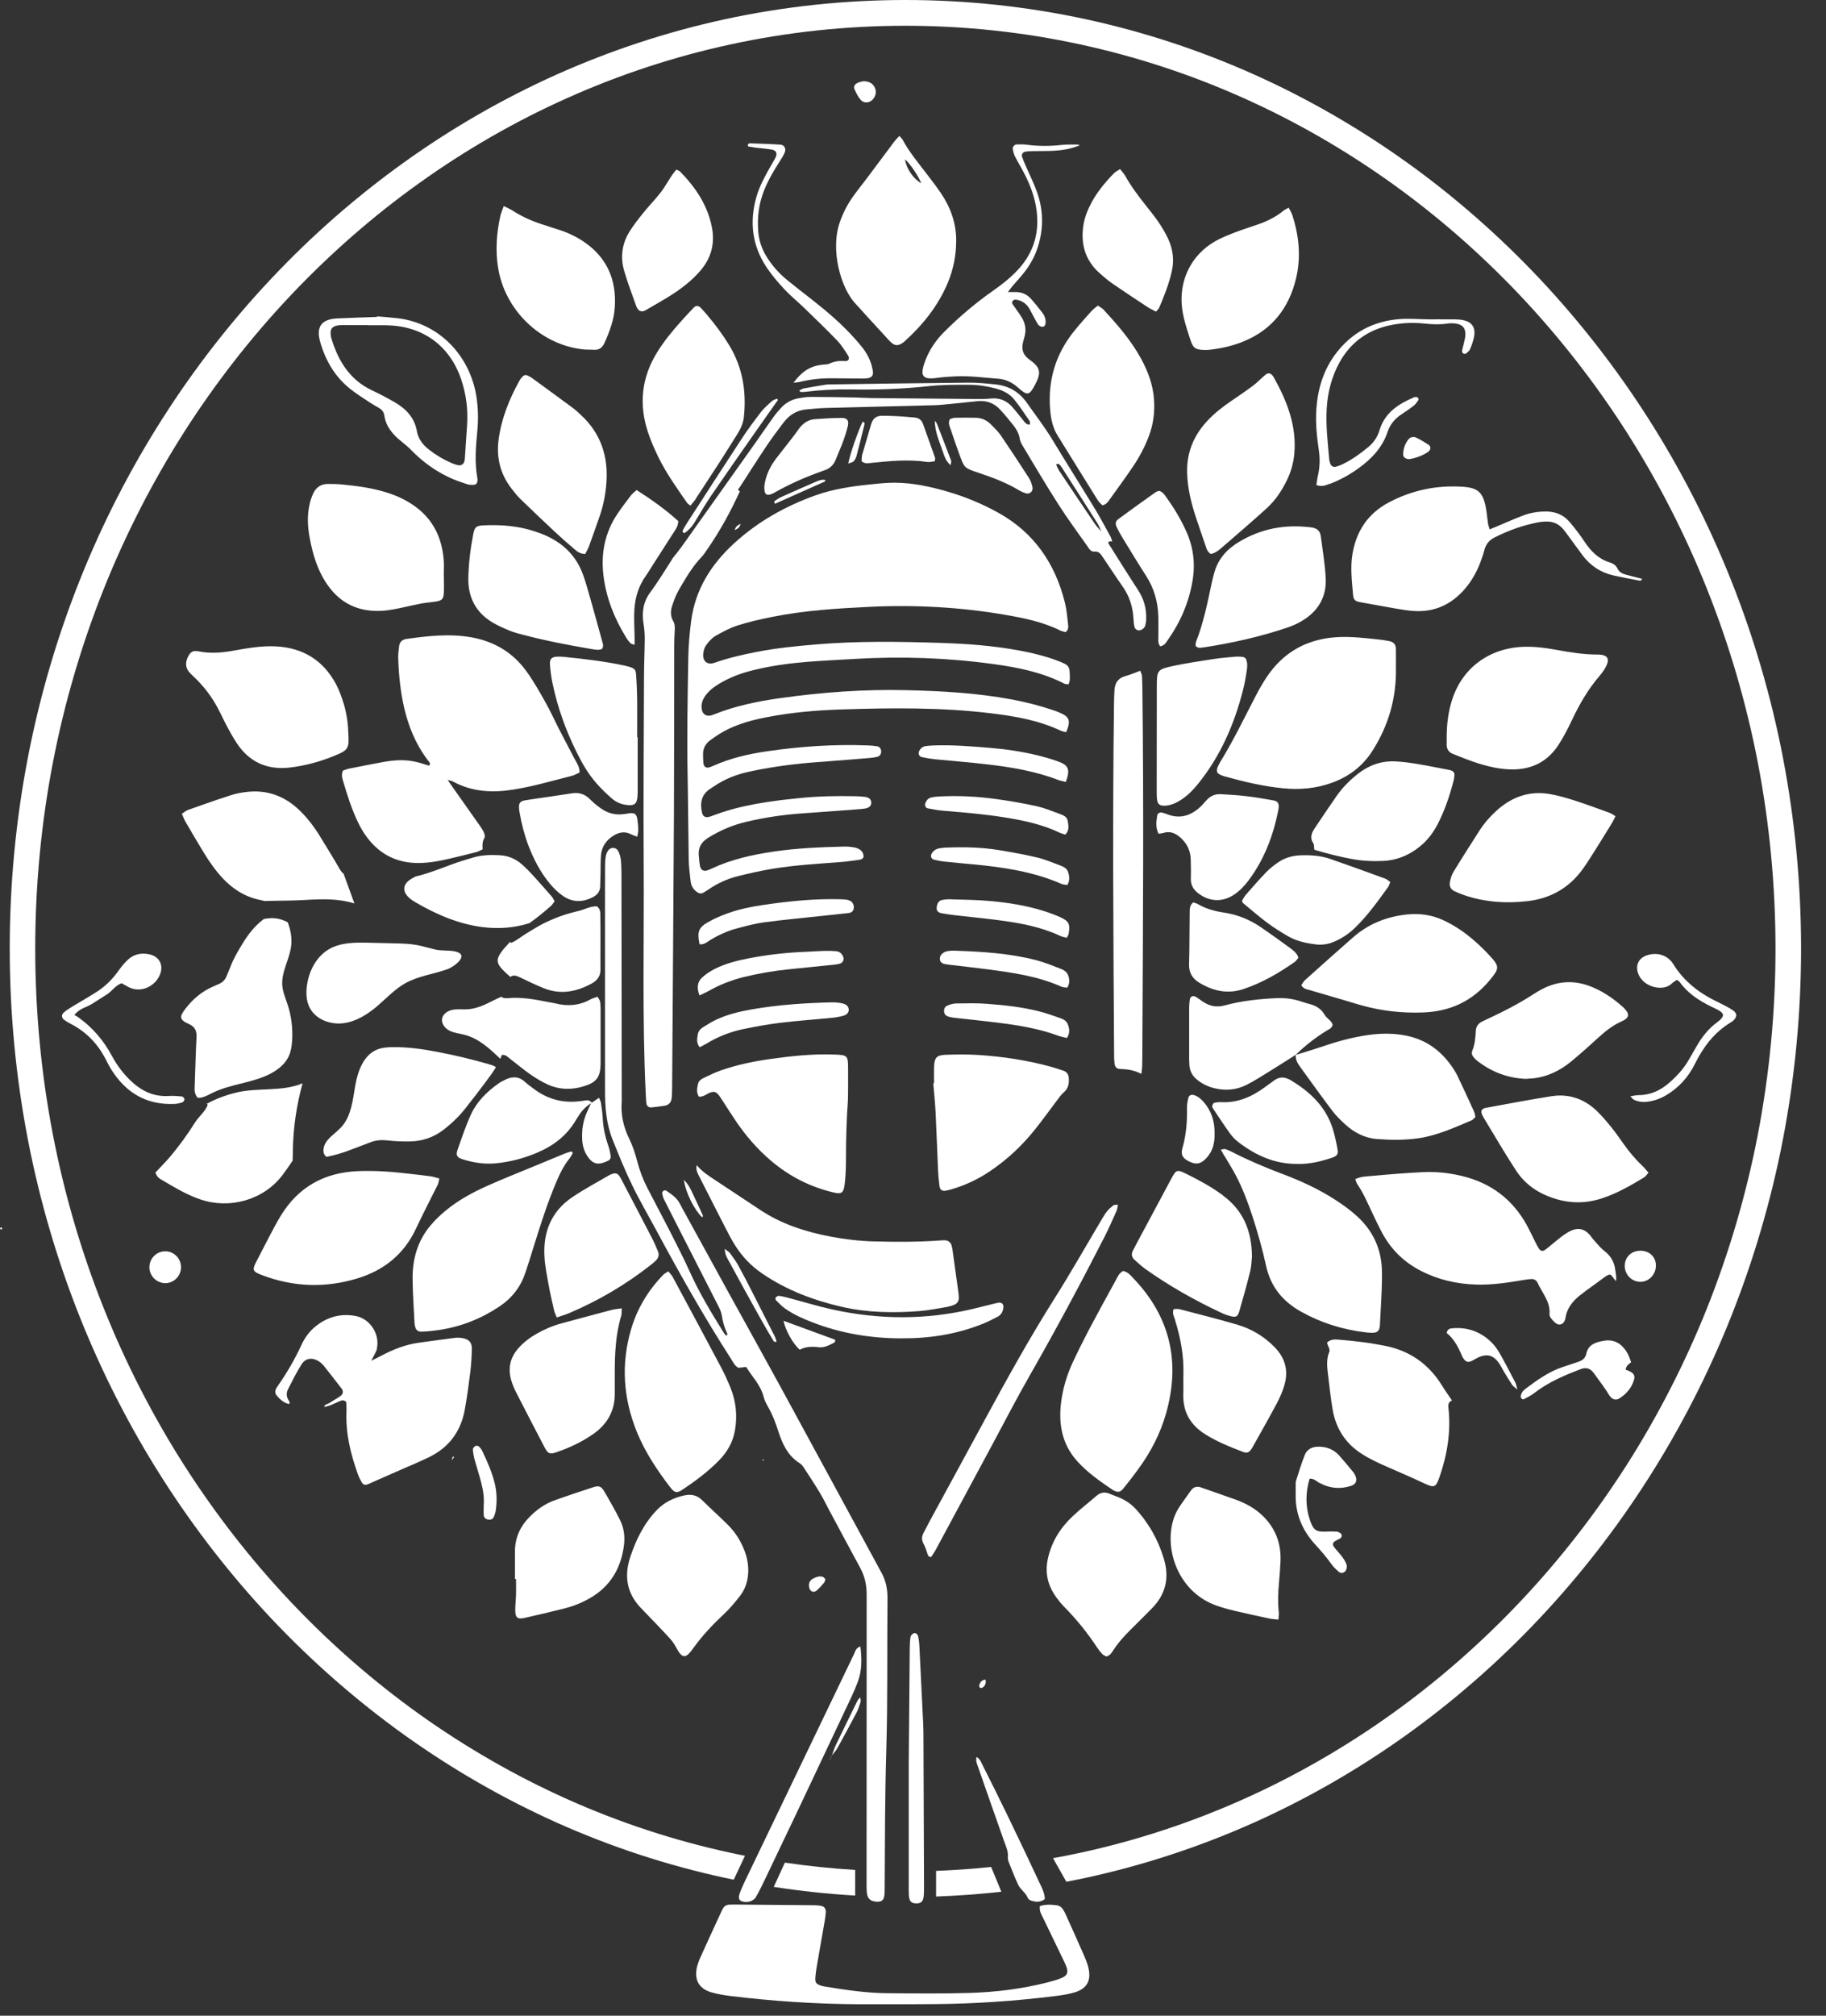 <svg width="58" height="64" viewBox="0 0 58 64" fill="none" xmlns="http://www.w3.org/2000/svg">
  <rect x="0" y="0" width="58" height="64" fill="#333333" stroke="none"/>
  <path d="M31.348 9.963C31.505 9.785 31.679 9.698 31.823 9.521C31.529 9.656 31.428 9.748 31.348 9.963ZM0.069 39C0.066 38.986 0.043 38.976 0.029 38.965C0.019 38.979 -0.002 38.995 0.002 39.007C0.005 39.021 0.027 39.031 0.042 39.044C0.051 39.029 0.072 39.013 0.069 39.002V39ZM34.989 16.893L34.997 16.907L34.992 16.891L34.989 16.894V16.893ZM54.275 43.055L54.27 43.072L54.279 43.058L54.275 43.055ZM23.496 15.461V15.596H23.497V15.461H23.496ZM26.35 55.875L26.345 55.891L26.353 55.879L26.35 55.875ZM26.416 55.747C26.393 55.79 26.372 55.834 26.35 55.877L26.353 55.88C26.376 55.837 26.396 55.795 26.419 55.752L26.416 55.748V55.747ZM21.352 17.743L21.344 17.73L21.349 17.744L21.352 17.741V17.743ZM14.338 46.375C14.325 46.402 14.312 46.428 14.328 46.394C14.304 46.423 14.323 46.401 14.341 46.378L14.338 46.375ZM14.338 46.375C14.367 46.338 14.395 46.301 14.424 46.264C14.412 46.258 14.397 46.249 14.383 46.243C14.37 46.288 14.355 46.333 14.342 46.38L14.339 46.376L14.338 46.375ZM0.966 36.133C0.955 36.127 0.934 36.14 0.916 36.143C0.926 36.167 0.935 36.19 0.945 36.212C0.959 36.203 0.975 36.191 0.99 36.182C0.982 36.164 0.979 36.14 0.964 36.132L0.966 36.133ZM24.241 46.33C24.233 46.344 24.225 46.357 24.217 46.37C24.227 46.372 24.238 46.38 24.245 46.376C24.251 46.373 24.256 46.36 24.261 46.352C24.254 46.344 24.248 46.338 24.241 46.33ZM23.523 16.632C23.433 16.677 23.366 16.711 23.338 16.833C23.428 16.787 23.496 16.755 23.523 16.632ZM31.103 53.511C31.097 53.534 31.115 53.579 31.132 53.59C31.153 53.601 31.197 53.593 31.218 53.577C31.285 53.523 31.33 53.454 31.303 53.327C31.174 53.34 31.129 53.42 31.103 53.511ZM30.212 14.629C30.064 14.236 29.913 13.846 29.76 13.454C29.747 13.418 29.715 13.389 29.692 13.359C29.696 13.704 29.832 14.007 29.94 14.317C29.991 14.463 30.027 14.625 30.195 14.771C30.207 14.688 30.221 14.653 30.212 14.629ZM25.905 15.3C25.537 15.458 25.172 15.62 24.807 15.784C24.748 15.811 24.693 15.847 24.64 15.884C24.611 15.905 24.56 15.93 24.621 15.993C25.148 15.758 25.68 15.522 26.21 15.284C26.213 15.284 26.21 15.265 26.21 15.239C26.101 15.215 26 15.26 25.905 15.3ZM26.131 50.063C26.02 50.032 25.919 50.072 25.823 50.124C25.715 50.182 25.678 50.273 25.701 50.397C25.725 50.529 25.839 50.585 25.937 50.502C26.027 50.426 26.102 50.334 26.18 50.246C26.199 50.224 26.2 50.187 26.216 50.14C26.191 50.116 26.165 50.072 26.131 50.064V50.063ZM27.113 14.648C27.155 14.603 27.189 14.54 27.205 14.481C27.293 14.15 27.375 13.815 27.456 13.483C27.463 13.447 27.467 13.393 27.399 13.396C27.272 13.64 26.996 14.421 26.943 14.72C27.026 14.686 27.084 14.68 27.113 14.649V14.648ZM27.248 2.629C27.155 2.664 27.105 2.748 27.142 2.833C27.194 2.949 27.25 3.068 27.332 3.163C27.448 3.298 27.642 3.273 27.746 3.129C27.828 3.016 27.846 2.893 27.779 2.766C27.713 2.642 27.603 2.582 27.428 2.578C27.39 2.587 27.316 2.6 27.247 2.626L27.248 2.629ZM45.367 14.341C45.451 14.283 45.457 14.177 45.377 14.122C45.251 14.039 45.121 13.96 44.986 13.896C44.885 13.848 44.787 13.881 44.724 13.965C44.626 14.1 44.575 14.252 44.568 14.418C44.565 14.511 44.641 14.58 44.766 14.577C44.964 14.545 45.178 14.474 45.369 14.342L45.367 14.341ZM52.096 39.711C51.81 39.715 51.604 39.921 51.607 40.199C51.61 40.472 51.827 40.692 52.094 40.699C52.369 40.705 52.599 40.467 52.597 40.18C52.597 39.903 52.385 39.706 52.094 39.711H52.096ZM5.268 39.73C4.985 39.719 4.749 39.945 4.745 40.231C4.742 40.512 4.978 40.745 5.261 40.741C5.528 40.736 5.748 40.509 5.75 40.238C5.751 39.965 5.538 39.739 5.268 39.73ZM15.364 48.114C15.371 48.189 15.443 48.244 15.524 48.25C15.596 48.257 15.657 48.228 15.684 48.165C15.718 48.086 15.744 48.001 15.753 47.917C15.787 47.636 15.781 47.357 15.71 47.079C15.622 46.73 15.477 46.404 15.324 46.081C15.302 46.032 15.27 45.986 15.234 45.947C15.196 45.906 15.139 45.885 15.09 45.918C15.057 45.939 15.017 45.986 15.021 46.016C15.027 46.123 15.045 46.23 15.072 46.333C15.138 46.574 15.217 46.81 15.279 47.051C15.342 47.292 15.385 47.538 15.364 47.791C15.364 47.898 15.358 48.008 15.366 48.114H15.364ZM18.651 35.293C18.522 35.574 18.476 35.87 18.492 36.175C18.501 36.36 18.546 36.538 18.649 36.696C18.837 36.987 19.02 36.998 19.31 36.856C19.374 36.826 19.411 36.768 19.398 36.699C19.38 36.593 19.36 36.487 19.324 36.386C19.224 36.098 19.16 35.806 19.144 35.502C19.136 35.341 19.112 35.18 19.09 35.02C19.083 34.971 19.054 34.926 19.027 34.856C18.935 34.917 18.866 34.964 18.799 35.01C18.791 35.017 18.782 35.025 18.774 35.031C18.733 35.119 18.691 35.206 18.651 35.294V35.293ZM48.134 43.9C47.964 43.575 47.798 43.248 47.614 42.931C47.533 42.794 47.429 42.663 47.31 42.558C46.98 42.266 46.588 42.136 46.148 42.172C46.066 42.179 45.973 42.188 45.952 42.324C46.188 42.51 46.323 42.777 46.441 43.056C46.449 43.076 46.46 43.095 46.471 43.113C46.556 43.248 46.629 43.27 46.767 43.201C46.834 43.167 46.897 43.124 46.966 43.093C47.241 42.974 47.437 43.031 47.612 43.278C47.668 43.357 47.707 43.447 47.757 43.53C47.847 43.678 47.935 43.826 48.03 43.969C48.056 44.009 48.102 44.035 48.197 44.12C48.162 43.996 48.157 43.943 48.134 43.902V43.9ZM38.239 34.996C38.153 34.898 38.057 34.811 37.93 34.771C37.846 34.743 37.769 34.771 37.748 34.853C37.723 34.957 37.7 35.065 37.703 35.169C37.711 35.603 37.679 36.032 37.559 36.45C37.502 36.644 37.546 36.763 37.755 36.869C37.993 36.992 38.145 36.961 38.328 36.76C38.531 36.538 38.586 36.268 38.579 35.995C38.587 35.611 38.481 35.279 38.239 34.996ZM51.81 43.254C51.761 43.085 51.689 42.929 51.575 42.796C51.405 42.597 51.193 42.524 50.937 42.571C50.683 42.618 50.447 42.685 50.384 42.987C50.354 43.132 50.251 43.201 50.119 43.243C49.953 43.296 49.79 43.352 49.627 43.407C49.19 43.554 48.822 43.821 48.457 44.093C48.379 44.152 48.316 44.226 48.305 44.332C48.298 44.389 48.358 44.45 48.406 44.424C48.52 44.363 48.637 44.305 48.739 44.226C49.181 43.884 49.687 43.669 50.204 43.472C50.37 43.41 50.503 43.439 50.608 43.575C50.744 43.755 50.874 43.942 51.006 44.127C51.056 44.197 51.093 44.278 51.148 44.343C51.225 44.44 51.336 44.466 51.437 44.4C51.663 44.257 51.831 44.062 51.904 43.8C51.938 43.68 51.895 43.606 51.771 43.543C51.726 43.521 51.679 43.505 51.636 43.487C51.652 43.354 51.745 43.309 51.818 43.246L51.814 43.251L51.81 43.254ZM54.958 32.021C54.826 31.949 54.693 31.876 54.556 31.812C53.979 31.537 53.49 31.163 53.147 30.608C52.973 30.331 52.661 30.234 52.351 30.319C52.057 30.4 51.93 30.637 52.038 30.92C52.205 31.359 52.841 31.486 53.094 31.234C53.143 31.184 53.209 31.15 53.266 31.11C53.307 31.144 53.338 31.16 53.355 31.184C53.609 31.537 53.961 31.765 54.342 31.954C54.429 31.997 54.519 32.035 54.602 32.085C54.762 32.178 54.768 32.262 54.63 32.386C54.598 32.415 54.564 32.442 54.529 32.468C54.264 32.666 54.064 32.918 53.9 33.202C53.813 33.352 53.728 33.503 53.64 33.652C53.476 33.937 53.258 34.174 53.01 34.388C52.73 34.631 52.412 34.772 52.036 34.772C51.967 34.772 51.896 34.791 51.785 34.808C51.845 34.865 51.867 34.904 51.901 34.919C52.043 34.986 52.192 34.999 52.345 34.978C52.55 34.951 52.742 34.88 52.922 34.774C53.325 34.536 53.627 34.199 53.833 33.785C54.098 33.25 54.439 32.791 54.956 32.474C55.048 32.42 55.136 32.35 55.152 32.23C55.13 32.121 55.043 32.072 54.958 32.026V32.021ZM29.699 14.529C29.573 14.172 29.447 13.815 29.318 13.459C29.273 13.335 29.181 13.267 29.051 13.256C28.879 13.242 28.707 13.226 28.534 13.216C28.362 13.206 28.188 13.203 28.016 13.201C27.83 13.201 27.719 13.293 27.668 13.476C27.578 13.799 27.476 14.119 27.385 14.442C27.366 14.511 27.372 14.587 27.369 14.645C27.473 14.733 27.573 14.707 27.668 14.698C28.259 14.638 28.85 14.577 29.445 14.667C29.524 14.68 29.609 14.653 29.694 14.643C29.697 14.588 29.71 14.553 29.701 14.526L29.699 14.529ZM2.904 31.886C3.068 31.782 3.233 31.679 3.396 31.573C3.558 31.47 3.664 31.29 3.862 31.218C3.929 31.256 3.993 31.293 4.059 31.328C4.458 31.55 4.925 31.327 5.081 30.944C5.203 30.644 5.064 30.369 4.744 30.3C4.485 30.244 4.246 30.295 4.051 30.482C3.944 30.586 3.845 30.703 3.759 30.827C3.569 31.097 3.338 31.322 3.061 31.499C2.806 31.661 2.542 31.811 2.283 31.968C2.192 32.024 2.1 32.082 2.02 32.153C1.946 32.217 1.956 32.32 2.034 32.378C2.104 32.429 2.179 32.474 2.256 32.513C2.733 32.759 3.089 33.127 3.339 33.597C3.405 33.721 3.466 33.85 3.542 33.969C4.008 34.706 4.665 35.09 5.547 35.05C5.632 35.047 5.718 35.025 5.798 34.997C5.829 34.986 5.862 34.93 5.859 34.899C5.856 34.867 5.809 34.817 5.78 34.814C5.641 34.8 5.499 34.788 5.361 34.798C4.872 34.828 4.48 34.632 4.138 34.301C3.902 34.073 3.709 33.813 3.555 33.525C3.294 33.038 2.947 32.632 2.5 32.309C2.465 32.283 2.427 32.262 2.362 32.224C2.536 32.011 2.743 31.987 2.904 31.884V31.886ZM41.912 47.082C42.233 47.26 42.569 47.288 42.913 47.177C43.077 47.124 43.12 46.998 43.045 46.841C43.027 46.802 43.003 46.764 42.976 46.731C42.831 46.556 42.688 46.38 42.536 46.211C42.359 46.015 42.129 45.93 41.869 45.933C41.682 45.934 41.52 46.012 41.448 46.187C41.34 46.455 41.256 46.733 41.168 47.01C41.152 47.059 41.155 47.117 41.155 47.172C41.155 47.302 41.154 47.432 41.155 47.562C41.17 48.13 41.391 48.615 41.767 49.028C41.949 49.229 42.126 49.431 42.283 49.651C42.351 49.748 42.438 49.831 42.528 49.909C42.606 49.976 42.732 49.931 42.764 49.828C42.778 49.78 42.786 49.717 42.769 49.672C42.74 49.592 42.695 49.515 42.645 49.447C42.568 49.343 42.478 49.248 42.396 49.147C42.309 49.039 42.32 48.98 42.434 48.915C42.481 48.888 42.532 48.87 42.577 48.84C42.635 48.801 42.63 48.708 42.572 48.676C42.534 48.655 42.494 48.631 42.454 48.629C42.346 48.623 42.238 48.621 42.131 48.629C41.804 48.645 41.718 48.584 41.61 48.271C41.462 47.837 41.464 47.403 41.597 46.949C41.745 46.942 41.817 47.035 41.909 47.085H41.91L41.912 47.082ZM30.189 13.608C30.281 13.884 30.375 14.162 30.477 14.437C30.633 14.861 30.634 14.861 31.063 15.005C31.515 15.156 31.96 15.321 32.371 15.569C32.436 15.607 32.506 15.639 32.577 15.662C32.707 15.702 32.823 15.602 32.794 15.466C32.773 15.361 32.734 15.255 32.677 15.167C32.384 14.712 32.087 14.261 31.782 13.814C31.696 13.69 31.582 13.586 31.478 13.478C31.344 13.341 31.179 13.267 30.985 13.264C30.769 13.263 30.552 13.258 30.337 13.264C30.277 13.264 30.218 13.295 30.17 13.309C30.112 13.428 30.157 13.52 30.187 13.611L30.189 13.608ZM25.379 12.131C25.738 12.043 26.102 12.004 26.472 12.011C26.763 12.015 27.055 12.017 27.348 12.019C27.414 12.019 27.478 12.019 27.542 12.011C27.677 11.995 27.746 11.927 27.727 11.795C27.706 11.659 27.668 11.521 27.611 11.394C27.507 11.153 27.333 10.955 27.161 10.762C26.75 10.299 26.282 9.898 25.796 9.517C25.532 9.311 25.265 9.105 25.005 8.893C24.743 8.679 24.52 8.43 24.343 8.139C24.193 7.894 24.105 7.63 24.084 7.344C24.049 6.894 24.103 6.459 24.274 6.037C24.404 5.713 24.579 5.416 24.767 5.123C24.825 5.032 24.884 4.94 24.926 4.84C24.976 4.725 24.915 4.602 24.794 4.594C24.471 4.57 24.148 4.561 23.824 4.551C23.784 4.551 23.74 4.572 23.758 4.649C23.835 4.662 23.917 4.676 24 4.688C24.172 4.709 24.344 4.721 24.515 4.75C24.651 4.773 24.698 4.869 24.64 4.988C24.593 5.085 24.534 5.178 24.481 5.271C24.304 5.583 24.131 5.894 24.029 6.242C23.8 7.035 23.886 7.791 24.346 8.483C24.513 8.734 24.712 8.967 24.918 9.187C25.117 9.401 25.347 9.584 25.556 9.788C25.906 10.127 26.257 10.465 26.594 10.815C26.727 10.953 26.83 11.124 26.936 11.286C26.999 11.382 26.949 11.474 26.843 11.464C26.666 11.448 26.501 11.471 26.34 11.548C26.294 11.57 26.234 11.569 26.181 11.574C25.768 11.607 25.509 11.752 25.203 12.152C25.294 12.141 25.337 12.141 25.378 12.131H25.379ZM42.227 15.369C42.552 15.246 42.855 15.082 43.138 14.878C43.561 14.575 43.908 14.214 44.077 13.708C44.155 13.472 44.306 13.295 44.512 13.158C44.647 13.068 44.782 12.978 44.909 12.877C44.967 12.832 45.009 12.766 45.052 12.705C45.075 12.673 45.035 12.605 44.996 12.607C44.964 12.607 44.93 12.607 44.901 12.62C44.411 12.832 43.983 13.107 43.818 13.661C43.755 13.872 43.633 14.053 43.461 14.195C43.211 14.402 42.947 14.592 42.654 14.735C42.587 14.768 42.516 14.797 42.444 14.816C42.349 14.844 42.275 14.797 42.245 14.699C42.232 14.657 42.222 14.616 42.219 14.572C42.174 14.044 42.11 13.515 42.14 12.983C42.169 12.467 42.293 11.975 42.54 11.521C42.886 10.886 43.423 10.489 44.127 10.333C44.498 10.251 44.877 10.233 45.256 10.274C45.494 10.299 45.73 10.309 45.968 10.274C46.053 10.261 46.142 10.261 46.227 10.272C46.452 10.298 46.558 10.418 46.545 10.642C46.54 10.738 46.51 10.833 46.49 10.928C46.474 11.002 46.449 11.074 46.439 11.148C46.436 11.172 46.46 11.212 46.482 11.225C46.507 11.238 46.553 11.238 46.572 11.222C46.621 11.18 46.674 11.135 46.698 11.079C46.748 10.96 46.791 10.836 46.818 10.709C46.879 10.407 46.765 10.22 46.463 10.163C46.296 10.13 46.121 10.143 45.947 10.14C45.764 10.137 45.581 10.14 45.398 10.14C45.096 10.137 44.792 10.11 44.49 10.129C43.62 10.187 42.912 10.566 42.397 11.271C42.025 11.783 41.853 12.374 41.811 13.002C41.782 13.438 41.828 13.868 41.891 14.297C41.933 14.58 41.922 14.858 41.854 15.136C41.835 15.218 41.828 15.302 41.812 15.4C41.991 15.467 42.111 15.406 42.23 15.361L42.227 15.369ZM24.561 15.66C24.571 15.655 24.581 15.651 24.59 15.646C25.071 15.374 25.572 15.151 26.091 14.968C26.122 14.956 26.151 14.944 26.183 14.934C26.358 14.878 26.479 14.765 26.546 14.592C26.62 14.4 26.707 14.214 26.777 14.021C26.837 13.859 26.89 13.693 26.93 13.526C26.97 13.354 26.911 13.269 26.737 13.269C26.458 13.269 26.178 13.288 25.898 13.308C25.669 13.322 25.501 13.438 25.366 13.629C25.18 13.894 24.973 14.143 24.775 14.4C24.69 14.511 24.6 14.62 24.528 14.739C24.391 14.963 24.304 15.205 24.279 15.43C24.266 15.71 24.348 15.766 24.561 15.662V15.66ZM12.305 10.33C13.431 10.352 14.294 10.982 14.651 12.053C14.807 12.52 14.87 13.002 14.836 13.496C14.813 13.82 14.794 14.145 14.771 14.468C14.768 14.523 14.767 14.577 14.755 14.63C14.731 14.741 14.648 14.794 14.539 14.768C14.476 14.754 14.413 14.731 14.354 14.706C14.093 14.595 13.852 14.452 13.629 14.278C13.434 14.127 13.287 13.941 13.243 13.695C13.168 13.261 12.898 12.981 12.538 12.772C12.303 12.636 12.064 12.509 11.819 12.395C11.106 12.059 10.739 11.455 10.523 10.733C10.516 10.712 10.513 10.691 10.51 10.669C10.474 10.457 10.54 10.357 10.749 10.33C10.855 10.315 10.964 10.323 11.074 10.323C11.28 10.323 11.485 10.323 11.691 10.323V10.328C11.897 10.328 12.102 10.325 12.308 10.328L12.305 10.33ZM11.975 10.063C11.554 10.078 11.133 10.089 10.711 10.11C10.208 10.135 10.032 10.375 10.172 10.863C10.344 11.461 10.649 11.979 11.146 12.366C11.342 12.518 11.554 12.65 11.762 12.789C11.852 12.848 11.948 12.899 12.041 12.954C12.13 13.007 12.189 13.078 12.205 13.182C12.258 13.552 12.485 13.806 12.763 14.027C12.864 14.108 12.965 14.19 13.055 14.283C13.404 14.646 13.806 14.939 14.259 15.154C14.444 15.242 14.64 15.308 14.834 15.373C14.903 15.397 14.984 15.395 15.057 15.392C15.115 15.39 15.154 15.345 15.164 15.286C15.168 15.254 15.168 15.22 15.164 15.189C15.072 14.693 15.112 14.195 15.16 13.698C15.197 13.317 15.189 12.94 15.128 12.563C14.922 11.318 13.979 10.265 12.624 10.103C12.411 10.078 12.194 10.065 11.979 10.045C11.979 10.052 11.979 10.057 11.979 10.063H11.975ZM20.047 15.721C19.898 15.919 19.744 16.117 19.607 16.322C19.212 16.915 19.083 17.573 19.168 18.275C19.255 18.987 19.514 19.634 19.887 20.24C19.925 20.304 19.972 20.366 20.023 20.42C20.047 20.444 20.091 20.449 20.157 20.475C20.157 20.369 20.157 20.295 20.157 20.223C20.152 19.985 20.14 19.747 20.144 19.509C20.15 19.078 20.243 18.673 20.494 18.313C20.581 18.19 20.658 18.058 20.74 17.931C20.957 17.593 21.174 17.259 21.389 16.92C21.457 16.812 21.54 16.71 21.545 16.546C21.146 16.181 20.701 15.866 20.221 15.559C20.14 15.633 20.087 15.671 20.049 15.721H20.047ZM37.102 20.308C37.501 19.742 37.764 19.12 37.88 18.436C37.973 17.884 37.903 17.357 37.671 16.851C37.504 16.486 37.3 16.141 37.065 15.816C37.003 15.729 36.95 15.631 36.826 15.585C36.797 15.594 36.749 15.598 36.717 15.62C36.321 15.903 35.924 16.184 35.534 16.473C35.423 16.555 35.415 16.624 35.481 16.759C35.537 16.875 35.603 16.989 35.67 17.1C35.913 17.497 36.154 17.895 36.405 18.286C36.652 18.67 36.775 19.091 36.791 19.543C36.799 19.76 36.791 19.975 36.794 20.192C36.794 20.298 36.768 20.409 36.85 20.521C36.995 20.499 37.041 20.393 37.101 20.308H37.102ZM40.985 30.105C40.681 29.881 40.373 29.662 40.061 29.447C39.699 29.198 39.304 29.037 38.867 28.973C38.578 28.931 38.296 28.851 38.039 28.701C37.996 28.675 37.941 28.667 37.898 28.653C37.768 28.762 37.792 28.9 37.788 29.026C37.779 29.556 37.785 30.088 37.769 30.616C37.761 30.89 37.879 31.073 38.099 31.205C38.536 31.465 38.992 31.571 39.493 31.404C40.085 31.208 40.615 30.899 41.123 30.544C41.173 30.509 41.205 30.451 41.242 30.408C41.195 30.258 41.086 30.181 40.983 30.105H40.985ZM18.799 35.008C18.752 34.959 18.697 34.926 18.627 34.935C18.562 34.943 18.498 34.952 18.434 34.962C17.881 35.033 17.383 34.902 16.941 34.56C16.856 34.494 16.764 34.435 16.685 34.359C16.494 34.179 16.284 34.166 16.057 34.277C15.98 34.316 15.9 34.353 15.831 34.403C15.464 34.663 15.146 34.976 14.958 35.388C14.792 35.751 14.665 36.133 14.532 36.511C14.474 36.676 14.516 36.752 14.686 36.805C15.029 36.913 15.38 36.971 15.741 36.937C16.195 36.894 16.634 36.779 17.055 36.601C17.579 36.381 18.01 36.053 18.299 35.553C18.321 35.516 18.345 35.481 18.368 35.444C18.472 35.277 18.603 35.132 18.773 35.031C18.781 35.023 18.789 35.017 18.797 35.01L18.799 35.008ZM42.33 36.751C42.463 36.706 42.51 36.64 42.487 36.505C42.45 36.291 42.404 36.079 42.343 35.871C42.124 35.142 41.61 34.661 40.978 34.285C40.961 34.274 40.938 34.268 40.919 34.258C40.77 34.187 40.625 34.197 40.488 34.293C40.382 34.367 40.278 34.444 40.172 34.522C39.759 34.824 39.312 35.021 38.788 34.994C38.714 34.991 38.635 34.997 38.565 35.017C38.537 35.025 38.512 35.079 38.504 35.116C38.499 35.144 38.518 35.179 38.536 35.205C38.711 35.465 38.881 35.728 39.066 35.984C39.142 36.088 39.233 36.186 39.336 36.264C39.891 36.688 40.503 36.967 41.232 36.955C41.605 36.964 41.971 36.873 42.331 36.751H42.33ZM20.258 26.135C20.238 25.834 20.176 25.779 19.903 25.836C19.87 25.842 19.838 25.845 19.806 25.849C19.535 25.886 19.29 25.816 19.072 25.657C18.959 25.575 18.848 25.485 18.75 25.386C18.587 25.217 18.397 25.151 18.164 25.188C17.791 25.249 17.415 25.299 17.042 25.355C16.914 25.375 16.785 25.391 16.658 25.415C16.525 25.44 16.478 25.503 16.485 25.645C16.486 25.699 16.497 25.752 16.505 25.805C16.567 26.159 16.655 26.504 16.782 26.84C16.949 27.277 17.163 27.692 17.463 28.053C17.585 28.201 17.728 28.341 17.887 28.45C18.191 28.656 18.516 28.653 18.84 28.481C18.975 28.41 19.057 28.306 19.064 28.148C19.069 28.008 19.072 27.867 19.075 27.726C19.078 27.541 19.075 27.356 19.088 27.173C19.109 26.88 19.26 26.663 19.509 26.519C19.676 26.422 19.853 26.392 20.036 26.485C20.091 26.512 20.152 26.532 20.238 26.565C20.29 26.393 20.269 26.263 20.261 26.136L20.258 26.135ZM36.93 26.453C37.167 26.369 37.353 26.459 37.52 26.617C37.71 26.797 37.813 27.018 37.821 27.28C37.827 27.486 37.832 27.692 37.825 27.898C37.819 28.103 37.909 28.248 38.066 28.367C38.425 28.638 38.841 28.651 39.212 28.396C39.394 28.272 39.54 28.113 39.67 27.938C40.159 27.28 40.44 26.536 40.601 25.739C40.607 25.707 40.612 25.675 40.615 25.643C40.627 25.505 40.588 25.439 40.445 25.413C40.157 25.36 39.87 25.312 39.579 25.278C39.31 25.246 39.04 25.23 38.77 25.215C38.587 25.206 38.434 25.28 38.312 25.419C38.234 25.508 38.155 25.599 38.063 25.675C37.776 25.913 37.456 25.996 37.094 25.86C37.033 25.837 36.972 25.815 36.91 25.8C36.842 25.784 36.768 25.823 36.758 25.887C36.728 26.077 36.699 26.27 36.799 26.471C36.864 26.461 36.898 26.461 36.929 26.451L36.93 26.453ZM36.821 9.767C36.979 9.399 37.125 9.027 37.216 8.634C37.302 8.273 37.26 7.921 37.107 7.588C37.022 7.402 36.914 7.225 36.8 7.055C36.686 6.884 36.554 6.725 36.427 6.563C36.178 6.248 35.934 5.933 35.74 5.581C35.699 5.509 35.638 5.449 35.577 5.369C35.498 5.422 35.428 5.453 35.38 5.504C35.069 5.824 34.788 6.168 34.599 6.573C34.525 6.729 34.462 6.894 34.428 7.061C34.308 7.689 34.44 8.246 34.936 8.681C35.066 8.795 35.198 8.909 35.339 9.007C35.714 9.264 36.093 9.513 36.472 9.763C36.543 9.809 36.623 9.843 36.721 9.894C36.77 9.833 36.805 9.804 36.821 9.767ZM21.341 5.567C21.222 5.747 21.117 5.939 20.986 6.11C20.814 6.332 20.614 6.534 20.438 6.753C20.282 6.945 20.128 7.142 19.996 7.352C19.755 7.739 19.698 8.167 19.826 8.602C19.935 8.975 20.075 9.34 20.205 9.708C20.222 9.758 20.25 9.809 20.287 9.844C20.312 9.872 20.364 9.886 20.402 9.885C20.443 9.885 20.486 9.862 20.523 9.841C20.962 9.584 21.412 9.345 21.807 9.02C21.974 8.883 22.133 8.732 22.27 8.567C22.59 8.18 22.71 7.733 22.615 7.23C22.48 6.52 22.098 5.954 21.604 5.449C21.577 5.422 21.532 5.411 21.481 5.385C21.429 5.451 21.383 5.506 21.343 5.567H21.341ZM31.348 9.963C31.428 9.746 31.531 9.656 31.823 9.521C31.677 9.698 31.505 9.785 31.348 9.963ZM34.206 4.588C34.044 4.59 33.88 4.586 33.72 4.602C33.352 4.644 32.987 4.644 32.619 4.596C32.513 4.582 32.404 4.582 32.296 4.586C32.215 4.59 32.156 4.667 32.17 4.745C32.183 4.819 32.204 4.893 32.236 4.961C32.299 5.086 32.37 5.208 32.439 5.33C32.651 5.711 32.826 6.108 32.903 6.539C33.045 7.326 32.858 8.021 32.297 8.604C32.063 8.848 31.798 9.052 31.523 9.245C30.973 9.632 30.462 10.066 29.986 10.543C29.707 10.823 29.493 11.146 29.365 11.522C29.218 11.946 29.316 12.06 29.758 11.999C29.951 11.972 30.144 11.959 30.338 11.95C30.793 11.925 31.245 11.991 31.698 12.024C31.944 12.041 32.153 12.141 32.338 12.308C32.635 12.575 32.696 12.559 32.881 12.208C33.08 11.828 33.05 11.665 32.696 11.415C32.5 11.276 32.44 11.103 32.492 10.879C32.506 10.817 32.526 10.754 32.542 10.691C32.595 10.494 32.577 10.301 32.479 10.124C32.4 9.984 32.301 9.854 32.209 9.722C32.172 9.669 32.114 9.618 32.169 9.552C32.217 9.494 32.288 9.515 32.35 9.531C32.493 9.57 32.604 9.653 32.681 9.777C32.739 9.869 32.784 9.968 32.837 10.063C32.884 10.148 32.926 10.238 32.984 10.315C33.011 10.351 33.075 10.381 33.119 10.376C33.193 10.367 33.212 10.296 33.213 10.227C33.213 10.114 33.175 10.013 33.107 9.926C32.995 9.782 32.879 9.637 32.759 9.499C32.624 9.345 32.449 9.268 32.241 9.272C32.178 9.272 32.117 9.272 32.016 9.272C32.074 9.195 32.108 9.144 32.148 9.097C32.275 8.948 32.408 8.806 32.529 8.654C32.744 8.379 32.906 8.074 32.998 7.734C33.149 7.183 33.13 6.637 32.94 6.103C32.836 5.808 32.693 5.526 32.569 5.239C32.53 5.15 32.49 5.06 32.461 4.969C32.442 4.908 32.492 4.829 32.554 4.818C32.628 4.805 32.704 4.8 32.779 4.799C32.985 4.794 33.191 4.799 33.397 4.79C33.7 4.779 33.998 4.736 34.298 4.614C34.268 4.606 34.239 4.588 34.208 4.588H34.206ZM39.479 28.669C39.73 28.875 39.974 29.09 40.233 29.284C40.44 29.44 40.66 29.578 40.884 29.71C41.168 29.879 41.485 29.948 41.809 29.987C42.007 30.009 42.197 29.977 42.38 29.898C42.63 29.791 42.854 29.64 43.05 29.448C43.447 29.061 43.768 28.611 44.091 28.163C44.122 28.121 44.133 28.066 44.16 28.005C44.099 27.963 44.054 27.915 43.996 27.896C43.418 27.685 42.838 27.473 42.256 27.272C41.946 27.165 41.623 27.145 41.295 27.158C41.039 27.169 40.803 27.239 40.594 27.383C40.463 27.475 40.331 27.576 40.22 27.692C39.995 27.925 39.781 28.171 39.568 28.415C39.519 28.47 39.489 28.539 39.45 28.601C39.471 28.653 39.473 28.666 39.481 28.672L39.479 28.669ZM20.238 23.406C20.238 23.006 20.242 22.606 20.238 22.204C20.235 21.955 20.224 21.706 20.208 21.458C20.195 21.254 20.163 21.224 19.97 21.166C19.928 21.153 19.887 21.143 19.845 21.134C19.199 20.995 18.546 20.92 17.891 20.854C17.826 20.848 17.761 20.846 17.696 20.849C17.526 20.857 17.457 20.92 17.468 21.092C17.481 21.285 17.507 21.479 17.545 21.67C17.704 22.45 17.971 23.191 18.325 23.901C18.493 24.24 18.684 24.569 18.934 24.857C19.088 25.035 19.261 25.201 19.44 25.357C19.58 25.479 19.755 25.547 19.943 25.562C20.15 25.58 20.222 25.524 20.245 25.322C20.256 25.214 20.255 25.105 20.255 24.997C20.255 24.467 20.255 23.936 20.255 23.406H20.242H20.238ZM41.155 33.493C41.457 33.197 41.788 32.939 42.15 32.718C42.222 32.675 42.309 32.645 42.33 32.532C42.288 32.399 42.14 32.338 42.073 32.217C41.956 32.011 41.771 31.918 41.554 31.867C41.461 31.844 41.369 31.807 41.276 31.78C41.036 31.708 40.789 31.679 40.54 31.692C39.989 31.719 39.441 31.774 38.907 31.921C38.634 31.997 38.396 31.941 38.173 31.78C38.111 31.737 38.052 31.69 37.986 31.651C37.893 31.598 37.808 31.635 37.792 31.737C37.779 31.822 37.772 31.909 37.772 31.995C37.772 32.537 37.772 33.077 37.772 33.618C37.772 33.683 37.776 33.749 37.779 33.813C37.79 34.007 37.875 34.163 38.028 34.285C38.182 34.409 38.356 34.494 38.545 34.544C38.904 34.639 39.257 34.613 39.587 34.449C39.847 34.319 40.091 34.158 40.339 34.006C40.615 33.837 40.887 33.662 41.16 33.488L41.154 33.493H41.155ZM48.65 34.243C49.131 34.2 49.545 34.001 49.913 33.697C50.196 33.462 50.472 33.218 50.742 32.969C50.975 32.755 51.218 32.558 51.508 32.429C51.76 32.317 51.776 32.195 51.57 31.992C51.562 31.984 51.556 31.978 51.546 31.97C51.228 31.687 50.879 31.449 50.479 31.303C49.987 31.123 49.502 31.148 49.031 31.38C48.906 31.442 48.784 31.515 48.666 31.592C48.229 31.875 47.766 32.111 47.295 32.331C47.228 32.363 47.159 32.397 47.09 32.428C46.961 32.487 46.884 32.584 46.878 32.728C46.866 32.945 46.849 33.16 46.764 33.364C46.733 33.44 46.759 33.516 46.813 33.575C46.85 33.615 46.887 33.655 46.929 33.688C47.379 34.033 47.885 34.231 48.465 34.255C48.52 34.25 48.584 34.247 48.65 34.24V34.243ZM39.479 20.857C39.405 20.849 39.328 20.843 39.254 20.849C39.018 20.87 38.78 20.888 38.545 20.925C38.118 20.991 37.691 21.053 37.268 21.143C36.758 21.253 36.746 21.282 36.744 21.789C36.742 22.905 36.742 24.02 36.741 25.135C36.741 25.222 36.741 25.309 36.754 25.395C36.771 25.53 36.836 25.582 36.972 25.582C37.139 25.582 37.289 25.526 37.433 25.445C37.692 25.297 37.895 25.088 38.078 24.859C38.772 23.988 39.206 22.993 39.479 21.921C39.527 21.733 39.564 21.54 39.593 21.347C39.616 21.2 39.638 21.047 39.568 20.904C39.535 20.886 39.508 20.86 39.477 20.857H39.479ZM42.91 27.268C43.252 27.335 43.596 27.351 43.943 27.335C44.321 27.316 44.662 27.19 44.97 26.975C45.271 26.768 45.496 26.495 45.663 26.172C45.888 25.736 46.045 25.275 46.167 24.802C46.184 24.74 46.193 24.675 46.198 24.611C46.203 24.539 46.163 24.488 46.095 24.463C46.055 24.449 46.011 24.442 45.97 24.434C45.661 24.377 45.354 24.311 45.046 24.261C44.801 24.221 44.554 24.184 44.306 24.174C43.869 24.156 43.477 24.298 43.132 24.569C42.875 24.772 42.645 25.002 42.458 25.268C42.222 25.606 41.994 25.948 41.764 26.291C41.665 26.44 41.594 26.591 41.713 26.769C41.745 26.818 41.735 26.893 41.748 26.98C42.148 27.102 42.526 27.194 42.908 27.268H42.91ZM18.109 41.679C19.019 41.292 19.862 40.792 20.643 40.185C20.703 40.138 20.761 40.088 20.817 40.038C20.917 39.95 20.949 39.842 20.894 39.717C20.838 39.588 20.785 39.457 20.721 39.333C20.398 38.708 20.071 38.086 19.745 37.462C19.726 37.424 19.705 37.385 19.681 37.35C19.613 37.249 19.551 37.233 19.43 37.278C19.4 37.289 19.369 37.302 19.342 37.318C18.951 37.547 18.548 37.76 18.174 38.014C17.516 38.459 17.25 39.109 17.293 39.889C17.309 40.191 17.372 40.49 17.425 40.787C17.474 41.064 17.539 41.337 17.601 41.612C17.614 41.673 17.646 41.729 17.685 41.83C17.851 41.772 17.984 41.734 18.111 41.679H18.109ZM16.391 50.135C16.391 50.297 16.395 50.46 16.391 50.622C16.387 50.784 16.367 50.947 16.366 51.109C16.366 51.366 16.43 51.422 16.679 51.366C17.1 51.271 17.521 51.172 17.941 51.066C18.214 50.996 18.474 50.892 18.721 50.752C19.374 50.384 19.719 49.812 19.817 49.081C19.856 48.797 19.822 48.514 19.692 48.257C19.536 47.948 19.366 47.646 19.191 47.349C19.094 47.185 19.019 47.162 18.836 47.222C18.426 47.357 18.014 47.493 17.608 47.639C17.309 47.747 17.053 47.929 16.83 48.154C16.525 48.457 16.358 48.822 16.356 49.258C16.356 49.55 16.356 49.843 16.356 50.133H16.393L16.391 50.135ZM40.618 51.189C40.586 50.874 40.596 50.563 40.625 50.249C40.646 50.023 40.663 49.796 40.673 49.569C40.697 49.009 40.516 48.528 40.114 48.133C39.853 47.877 39.54 47.715 39.2 47.596C38.904 47.493 38.608 47.389 38.312 47.284C38.261 47.267 38.209 47.251 38.16 47.231C38.02 47.178 37.907 47.207 37.821 47.333C37.699 47.511 37.567 47.683 37.449 47.864C37.324 48.057 37.25 48.273 37.212 48.499C37.056 49.412 37.523 50.574 38.623 50.972C38.815 51.041 39.015 51.096 39.214 51.143C39.582 51.231 39.952 51.31 40.321 51.389C40.403 51.406 40.488 51.41 40.607 51.424C40.614 51.315 40.627 51.25 40.62 51.189H40.618ZM37.326 41.922C37.502 42.484 37.607 43.056 37.589 43.649C37.583 43.855 37.593 44.061 37.586 44.266C37.568 44.829 37.813 45.245 38.282 45.539C38.66 45.777 39.072 45.941 39.486 46.1C39.505 46.108 39.527 46.113 39.548 46.116C39.619 46.13 39.677 46.103 39.72 46.048C39.746 46.015 39.77 45.978 39.791 45.939C40.05 45.475 40.313 45.015 40.562 44.546C40.659 44.366 40.739 44.173 40.797 43.977C40.93 43.524 40.826 43.124 40.495 42.782C40.154 42.43 39.749 42.188 39.285 42.054C38.682 41.878 38.073 41.726 37.467 41.567C37.409 41.552 37.345 41.565 37.279 41.565C37.226 41.702 37.294 41.811 37.329 41.92L37.326 41.922ZM38.849 37.956C38.491 37.691 38.102 37.477 37.703 37.281C37.376 37.12 37.363 37.127 37.186 37.459C36.823 38.137 36.459 38.816 36.096 39.494C36.056 39.571 36.016 39.646 35.977 39.725C35.929 39.825 35.949 39.918 36.029 39.992C36.141 40.093 36.252 40.197 36.374 40.286C37.144 40.834 37.964 41.295 38.819 41.694C38.907 41.735 39 41.766 39.093 41.79C39.254 41.832 39.317 41.803 39.362 41.642C39.486 41.216 39.606 40.787 39.712 40.357C39.752 40.189 39.754 40.013 39.767 39.895C39.759 39.066 39.481 38.427 38.847 37.959L38.849 37.956ZM19.453 41.584C18.91 41.727 18.366 41.874 17.823 42.021C17.55 42.095 17.293 42.206 17.047 42.346C16.83 42.47 16.631 42.619 16.465 42.807C16.191 43.119 16.123 43.476 16.252 43.868C16.288 43.98 16.334 44.091 16.388 44.197C16.69 44.785 16.992 45.372 17.299 45.957C17.402 46.153 17.462 46.182 17.663 46.113C18.084 45.97 18.487 45.783 18.852 45.525C19.285 45.219 19.528 44.803 19.527 44.26V43.611C19.527 42.992 19.552 42.377 19.732 41.777C19.75 41.719 19.742 41.653 19.748 41.541C19.62 41.56 19.535 41.563 19.454 41.586L19.453 41.584ZM38.235 20.555C39.143 20.415 40.04 20.216 40.911 19.919C41.064 19.867 41.213 19.798 41.351 19.716C41.859 19.416 42.135 18.966 42.11 18.376C42.09 17.924 42.01 17.473 41.952 17.023C41.93 16.846 41.822 16.767 41.648 16.745C40.827 16.639 40.058 16.78 39.346 17.211C39.299 17.238 39.256 17.27 39.211 17.301C38.886 17.524 38.666 17.822 38.563 18.204C38.536 18.308 38.508 18.413 38.486 18.519C38.353 19.143 38.229 19.769 37.994 20.367C37.977 20.414 37.98 20.468 37.975 20.507C38.063 20.597 38.153 20.565 38.235 20.552V20.555ZM40.761 6.695C40.516 6.896 40.234 7.031 39.935 7.133C39.712 7.212 39.484 7.281 39.262 7.366C39.04 7.452 38.817 7.537 38.611 7.653C37.827 8.093 37.43 8.924 37.551 9.814C37.596 10.15 37.707 10.466 37.809 10.785C37.895 11.053 37.968 11.104 38.255 11.112C38.308 11.112 38.362 11.112 38.417 11.106C38.794 11.063 39.163 10.981 39.514 10.834C40.414 10.463 40.945 9.769 41.166 8.843C41.329 8.167 41.263 7.487 41.047 6.825C41.025 6.756 40.983 6.693 40.933 6.594C40.852 6.64 40.802 6.661 40.761 6.693V6.695ZM52.182 37.032C51.946 36.807 51.737 36.559 51.551 36.292C51.432 36.124 51.315 35.955 51.184 35.794C51.05 35.626 50.908 35.46 50.755 35.307C50.347 34.898 49.849 34.716 49.277 34.806C48.583 34.915 47.892 35.047 47.199 35.174C47.054 35.201 47.022 35.277 47.085 35.41C47.112 35.468 47.149 35.524 47.181 35.579C47.371 35.894 47.561 36.211 47.752 36.526C47.882 36.738 48.015 36.948 48.15 37.157C48.446 37.615 48.872 37.895 49.385 38.057C49.888 38.216 50.386 38.211 50.886 38.047C51.363 37.891 51.795 37.642 52.221 37.384C52.272 37.353 52.306 37.294 52.361 37.234C52.295 37.159 52.245 37.09 52.184 37.032H52.182ZM15.893 6.854C15.773 7.399 15.732 7.945 15.821 8.501C16.035 9.844 17.16 10.936 18.506 11.091C18.623 11.106 18.744 11.098 18.863 11.106C19.024 11.116 19.13 11.043 19.195 10.9C19.363 10.534 19.503 10.156 19.528 9.75C19.584 8.882 19.281 8.18 18.553 7.681C18.318 7.521 18.066 7.399 17.797 7.31C17.622 7.252 17.447 7.195 17.272 7.14C16.918 7.029 16.584 6.883 16.271 6.68C16.2 6.635 16.121 6.603 16.002 6.542C15.956 6.675 15.914 6.762 15.893 6.855V6.854ZM19.122 20.341C19.001 19.903 18.882 19.464 18.757 19.027C18.683 18.767 18.612 18.506 18.521 18.251C18.317 17.682 17.926 17.279 17.381 17.025C17.254 16.965 17.122 16.915 16.989 16.872C16.459 16.697 15.911 16.653 15.356 16.681C15.125 16.692 15.077 16.73 15.032 16.962C14.942 17.42 14.886 17.883 14.876 18.349C14.863 18.975 15.122 19.461 15.667 19.777C15.834 19.874 16.014 19.953 16.194 20.026C16.324 20.079 16.46 20.115 16.595 20.15C17.317 20.341 18.048 20.481 18.784 20.607C18.898 20.626 19.017 20.651 19.122 20.605C19.188 20.505 19.142 20.425 19.122 20.343V20.341ZM51.141 25.813C50.765 25.677 50.391 25.537 50.01 25.415C49.754 25.333 49.492 25.257 49.227 25.212C48.575 25.098 48.012 25.304 47.529 25.744C47.32 25.934 47.136 26.148 46.984 26.385C46.711 26.814 46.436 27.242 46.171 27.676C46.111 27.774 46.076 27.893 46.053 28.007C46.028 28.134 46.082 28.241 46.206 28.299C46.304 28.344 46.404 28.386 46.507 28.421C47.164 28.646 47.839 28.69 48.522 28.611C49.259 28.527 49.852 28.184 50.285 27.578C50.429 27.375 50.559 27.163 50.693 26.953C50.866 26.679 51.035 26.403 51.205 26.125C51.244 26.062 51.273 25.995 51.313 25.915C51.247 25.874 51.196 25.834 51.139 25.813H51.141ZM38.796 17.399C39.278 16.981 39.764 16.565 40.236 16.137C40.511 15.888 40.715 15.578 40.877 15.246C41.006 14.98 41.086 14.699 41.112 14.405C41.189 13.512 40.877 12.723 40.451 11.967C40.447 11.958 40.438 11.95 40.434 11.94C40.356 11.839 40.281 11.826 40.186 11.906C40.054 12.017 39.934 12.146 39.796 12.249C39.571 12.417 39.338 12.575 39.105 12.734C38.836 12.917 38.579 13.118 38.356 13.354C37.922 13.817 37.692 14.36 37.707 15.001C37.718 15.495 37.834 15.967 37.988 16.43C38.087 16.729 38.189 17.025 38.291 17.322C38.322 17.413 38.341 17.513 38.457 17.589C38.598 17.564 38.7 17.481 38.798 17.397L38.796 17.399ZM18.704 17.357C18.82 17.042 18.929 16.724 19.041 16.407C19.165 16.057 19.236 15.696 19.261 15.328C19.323 14.492 19.085 13.764 18.461 13.184C18.374 13.102 18.288 13.02 18.191 12.949C17.765 12.634 17.336 12.321 16.907 12.009C16.864 11.977 16.816 11.951 16.767 11.927C16.701 11.893 16.639 11.909 16.592 11.963C16.555 12.003 16.521 12.044 16.496 12.093C16.174 12.676 15.928 13.285 15.838 13.952C15.761 14.527 15.89 15.051 16.247 15.512C16.334 15.623 16.419 15.736 16.52 15.834C16.885 16.189 17.254 16.538 17.625 16.886C17.823 17.071 18.026 17.25 18.233 17.425C18.321 17.5 18.411 17.585 18.587 17.59C18.627 17.51 18.673 17.438 18.702 17.359L18.704 17.357ZM35.364 52.395C35.523 52.147 35.72 51.933 35.929 51.726C36.153 51.506 36.374 51.284 36.594 51.061C37.028 50.619 37.147 50.097 36.972 49.505C36.791 48.893 36.485 48.35 36.05 47.884C35.949 47.775 35.82 47.686 35.69 47.614C35.548 47.535 35.391 47.49 35.241 47.426C35.086 47.36 34.951 47.386 34.822 47.498C34.57 47.718 34.303 47.922 34.059 48.154C33.665 48.526 33.392 48.975 33.279 49.512C33.193 49.926 33.275 50.309 33.511 50.656C33.596 50.78 33.689 50.902 33.795 51.009C34.192 51.411 34.546 51.847 34.854 52.319C34.901 52.391 34.957 52.459 35.016 52.52C35.052 52.555 35.105 52.575 35.139 52.594C35.264 52.565 35.31 52.473 35.362 52.393H35.364V52.395ZM23.647 49.232C23.528 48.923 23.356 48.649 23.123 48.417C22.855 48.149 22.57 47.897 22.302 47.631C22.138 47.469 21.953 47.434 21.736 47.48C21.4 47.554 21.105 47.694 20.862 47.946C20.454 48.371 20.203 48.883 20.02 49.434C19.813 50.056 19.914 50.611 20.385 51.083C20.438 51.138 20.489 51.193 20.542 51.247C20.767 51.482 20.995 51.713 21.215 51.953C21.31 52.056 21.404 52.166 21.466 52.288C21.682 52.706 21.794 52.647 22.022 52.329C22.308 51.93 22.641 51.578 22.999 51.244C23.187 51.067 23.356 50.865 23.514 50.659C23.697 50.42 23.767 50.135 23.767 49.86C23.766 49.626 23.721 49.425 23.647 49.23V49.232ZM42.216 42.939C42.121 43.182 42.156 43.431 42.187 43.678C42.229 44.033 42.267 44.39 42.327 44.742C42.428 45.351 42.733 45.828 43.259 46.164C43.526 46.335 43.81 46.463 44.098 46.589C44.475 46.752 44.851 46.916 45.222 47.09C45.56 47.249 45.607 47.238 45.732 46.873C45.973 46.167 46.09 45.446 46.007 44.699C46 44.647 46.002 44.588 46.024 44.543C46.042 44.504 46.093 44.483 46.119 44.464C46.004 44.294 45.896 44.144 45.801 43.988C45.372 43.296 44.76 42.873 43.959 42.724C43.747 42.684 43.533 42.645 43.32 42.618C43.051 42.582 42.783 42.555 42.515 42.534C42.397 42.524 42.275 42.52 42.155 42.622C42.16 42.74 42.266 42.822 42.219 42.941L42.216 42.939ZM41.628 31.444C41.981 31.549 42.333 31.65 42.687 31.754C42.873 31.809 43.059 31.868 43.248 31.92C43.889 32.1 44.541 32.172 45.206 32.146C46.068 32.114 46.775 31.782 47.326 31.113C47.631 30.744 47.638 30.686 47.3 30.324C47.019 30.022 46.714 29.746 46.371 29.514C46.201 29.4 46.021 29.297 45.835 29.212C45.473 29.048 45.091 28.992 44.694 29.034C44.051 29.103 43.476 29.326 42.986 29.755C42.471 30.205 41.964 30.66 41.456 31.115C41.403 31.161 41.37 31.23 41.334 31.282C41.409 31.41 41.525 31.412 41.626 31.442L41.628 31.444ZM22.101 15.834C22.357 15.445 22.612 15.054 22.864 14.664C23.052 14.373 23.234 14.077 23.419 13.785C23.523 13.619 23.605 13.443 23.628 13.243C23.713 12.433 23.591 11.667 23.162 10.961C22.959 10.627 22.726 10.315 22.474 10.016C22.405 9.934 22.336 9.851 22.259 9.774C22.181 9.697 22.106 9.693 22.032 9.771C21.887 9.918 21.751 10.071 21.613 10.224C21.346 10.523 21.092 10.833 20.88 11.174C20.377 11.98 20.285 12.834 20.584 13.73C20.672 13.997 20.787 14.256 20.91 14.51C21.163 15.029 21.498 15.495 21.825 15.967C21.842 15.993 21.873 16.009 21.931 16.054C22 15.967 22.058 15.905 22.104 15.835L22.101 15.834ZM41.16 33.488C41.141 33.641 41.218 33.763 41.3 33.877C41.636 34.343 41.971 34.809 42.317 35.266C42.434 35.42 42.574 35.558 42.717 35.69C43.003 35.952 43.336 36.132 43.728 36.164C44.17 36.199 44.613 36.204 45.055 36.14C45.652 36.053 46.193 35.804 46.741 35.572C46.788 35.553 46.82 35.505 46.863 35.467C46.85 35.405 46.847 35.349 46.825 35.303C46.65 34.919 46.474 34.533 46.291 34.152C46.23 34.027 46.15 33.908 46.068 33.795C45.714 33.313 45.251 32.998 44.66 32.881C44.263 32.802 43.865 32.805 43.466 32.861C42.939 32.934 42.429 33.08 41.926 33.252C41.671 33.34 41.411 33.414 41.154 33.495L41.16 33.49V33.488ZM34.676 9.869C34.496 10.071 34.314 10.272 34.144 10.481C33.536 11.22 33.275 12.067 33.358 13.021C33.382 13.306 33.438 13.579 33.591 13.825C34.019 14.516 34.446 15.207 34.877 15.895C34.914 15.954 34.975 15.999 35.016 16.044C35.147 16.017 35.196 15.927 35.253 15.85C35.5 15.508 35.749 15.165 35.986 14.816C36.193 14.511 36.365 14.185 36.495 13.838C36.635 13.467 36.683 13.084 36.656 12.689C36.623 12.212 36.461 11.781 36.234 11.37C35.918 10.794 35.49 10.306 35.049 9.828C35.007 9.783 34.946 9.754 34.872 9.701C34.791 9.771 34.727 9.814 34.679 9.869H34.676ZM14.095 18.293C14.095 18.119 14.108 17.945 14.093 17.773C14.037 17.081 13.764 16.502 13.192 16.084C12.919 15.884 12.617 15.744 12.295 15.641C11.819 15.49 11.326 15.426 10.831 15.379C10.691 15.366 10.552 15.366 10.41 15.366C10.193 15.366 10.039 15.475 9.949 15.668C9.899 15.776 9.86 15.89 9.835 16.004C9.753 16.358 9.769 16.714 9.835 17.068C9.938 17.627 10.101 18.164 10.444 18.627C10.807 19.119 11.299 19.376 11.909 19.396C12.183 19.406 12.448 19.364 12.713 19.305C12.944 19.253 13.177 19.202 13.41 19.157C13.549 19.131 13.688 19.125 13.828 19.102C14.045 19.067 14.087 19.025 14.098 18.811C14.106 18.638 14.098 18.466 14.098 18.293H14.095ZM10.91 22.32C10.846 22.114 10.772 21.907 10.67 21.717C10.262 20.959 9.618 20.566 8.76 20.523C8.279 20.499 7.812 20.589 7.344 20.671C7 20.73 6.656 20.75 6.314 20.682C6.145 20.65 6.05 20.677 5.959 20.878C5.875 21.066 5.899 21.236 6.049 21.384C6.095 21.429 6.142 21.474 6.189 21.519C6.479 21.799 6.722 22.117 6.912 22.472C7.029 22.691 7.13 22.919 7.251 23.138C7.36 23.335 7.471 23.538 7.606 23.716C8.009 24.245 8.557 24.446 9.206 24.37C9.703 24.312 10.182 24.179 10.643 23.988C11.069 23.812 11.098 23.764 11.061 23.231C11.055 22.97 11.009 22.638 10.91 22.316V22.32ZM45.95 23.633C45.95 23.777 46.007 23.88 46.147 23.936C46.709 24.164 47.275 24.386 47.887 24.425C48.562 24.468 49.121 24.235 49.499 23.657C49.658 23.412 49.794 23.152 49.918 22.889C50.159 22.376 50.437 21.89 50.807 21.46C50.884 21.37 50.955 21.272 51.009 21.167C51.138 20.922 51.067 20.801 50.797 20.782C50.786 20.782 50.775 20.782 50.765 20.782C50.309 20.785 49.862 20.711 49.415 20.629C49.086 20.57 48.753 20.526 48.416 20.536C47.318 20.565 46.42 21.203 46.103 22.286C46.005 22.62 45.955 22.962 45.952 23.379C45.952 23.42 45.952 23.528 45.952 23.637L45.95 23.633ZM13.658 37.345C13.465 37.318 13.272 37.3 13.079 37.276C12.51 37.207 11.938 37.16 11.365 37.184C10.304 37.229 9.478 37.684 8.919 38.599C8.777 38.83 8.655 39.071 8.528 39.31C8.406 39.54 8.292 39.773 8.17 40.003C7.996 40.329 8.006 40.368 8.347 40.495C9.333 40.864 10.333 40.897 11.339 40.594C12.187 40.339 12.83 39.83 13.213 39.01C13.433 38.539 13.675 38.079 13.905 37.613C13.931 37.559 13.936 37.495 13.955 37.417C13.844 37.39 13.754 37.358 13.659 37.345H13.658ZM18.156 36.556C18.087 36.578 18.016 36.595 17.948 36.622C17.638 36.749 17.33 36.879 17.02 37.006C16.51 37.218 15.998 37.419 15.493 37.644C15.019 37.856 14.559 38.103 14.158 38.436C13.984 38.579 13.817 38.738 13.672 38.912C13.264 39.397 13.1 39.976 13.105 40.601C13.108 41.067 13.145 41.531 13.166 41.996C13.166 42.028 13.172 42.06 13.179 42.092C13.206 42.227 13.262 42.285 13.401 42.28C13.584 42.274 13.767 42.254 13.949 42.227C14.645 42.123 15.283 41.87 15.866 41.48C16.258 41.218 16.533 40.866 16.684 40.421C16.771 40.164 16.851 39.907 16.931 39.648C17.153 38.934 17.376 38.222 17.669 37.532C17.783 37.261 17.912 36.999 18.098 36.77C18.138 36.721 18.164 36.662 18.194 36.609C18.181 36.591 18.169 36.574 18.156 36.556ZM47.262 16.608C47.238 16.448 47.228 16.284 47.197 16.125C47.104 15.627 46.942 15.482 46.437 15.453C45.619 15.403 44.843 15.567 44.118 15.95C43.461 16.297 43.085 16.849 42.96 17.582C42.886 18.018 42.941 18.447 42.977 18.879C42.992 19.054 43.047 19.093 43.225 19.123C43.608 19.191 43.99 19.263 44.374 19.329C44.556 19.36 44.737 19.39 44.92 19.4C45.584 19.44 46.122 19.181 46.547 18.677C46.751 18.434 46.905 18.161 47.017 17.865C47.067 17.733 47.114 17.6 47.149 17.463C47.197 17.283 47.299 17.153 47.463 17.07C47.919 16.837 48.396 16.668 48.901 16.576C48.965 16.565 49.031 16.563 49.095 16.56C49.328 16.547 49.518 16.636 49.666 16.816C49.721 16.883 49.77 16.954 49.822 17.023C49.97 17.224 50.114 17.426 50.264 17.626C50.513 17.961 50.841 18.178 51.247 18.27C51.511 18.329 51.777 18.379 52.043 18.429C52.078 18.436 52.128 18.455 52.161 18.379C51.993 18.336 51.829 18.294 51.663 18.251C51.544 18.22 51.435 18.174 51.379 18.056C51.328 17.95 51.242 17.891 51.135 17.859C50.773 17.749 50.529 17.5 50.326 17.192C50.183 16.975 50.023 16.769 49.854 16.571C49.661 16.343 49.406 16.242 49.107 16.24C48.854 16.24 48.608 16.28 48.375 16.369C48.102 16.472 47.836 16.592 47.567 16.705C47.49 16.737 47.414 16.769 47.316 16.809C47.294 16.726 47.271 16.666 47.262 16.605V16.608ZM38.891 36.696C39.016 36.911 39.151 37.12 39.265 37.34C39.469 37.736 39.629 38.148 39.767 38.573C39.944 39.108 40.096 39.65 40.217 40.199C40.361 40.855 40.745 41.322 41.325 41.645C41.957 41.999 42.632 42.211 43.349 42.299C43.424 42.309 43.5 42.317 43.574 42.317C43.758 42.317 43.818 42.258 43.832 42.065C43.834 42.033 43.832 41.999 43.836 41.968C43.852 41.644 43.873 41.321 43.886 40.996C43.894 40.77 43.901 40.541 43.894 40.315C43.871 39.641 43.604 39.074 43.112 38.623C42.899 38.427 42.659 38.253 42.415 38.096C41.886 37.753 41.318 37.493 40.729 37.271C40.183 37.065 39.646 36.839 39.126 36.571C39.06 36.535 38.989 36.506 38.917 36.484C38.891 36.476 38.856 36.49 38.777 36.501C38.828 36.593 38.859 36.648 38.889 36.701L38.891 36.696ZM21.061 40.482C20.586 40.974 20.242 41.541 20.047 42.2C19.718 43.315 19.797 44.406 20.234 45.478C20.496 46.116 20.875 46.682 21.291 47.225C21.317 47.259 21.347 47.291 21.378 47.321C21.441 47.382 21.511 47.386 21.587 47.349C21.616 47.336 21.645 47.32 21.672 47.3C22.088 47.026 22.487 46.727 22.837 46.37C23.101 46.102 23.284 45.783 23.346 45.407C23.424 44.948 23.379 44.498 23.205 44.066C23.112 43.834 23.007 43.608 22.89 43.387C22.387 42.439 21.879 41.496 21.371 40.551C21.338 40.488 21.283 40.437 21.23 40.366C21.163 40.411 21.101 40.437 21.06 40.48L21.061 40.482ZM28.747 5.062C28.889 5.175 29.148 5.544 29.263 5.819C28.998 5.668 28.786 5.342 28.747 5.062ZM28.418 4.479C28.119 4.877 27.822 5.277 27.523 5.676C27.386 5.858 27.243 6.034 27.11 6.219C26.925 6.475 26.781 6.753 26.676 7.052C26.364 7.942 26.708 9.162 27.187 9.658C27.3 9.775 27.406 9.898 27.515 10.018C27.733 10.258 27.954 10.497 28.174 10.736C28.217 10.785 28.259 10.834 28.309 10.876C28.429 10.981 28.524 10.984 28.662 10.892C28.69 10.875 28.715 10.854 28.739 10.833C29.316 10.31 29.794 9.714 30.099 8.993C30.284 8.557 30.372 8.102 30.372 7.63C30.372 7.082 30.192 6.585 29.889 6.136C29.731 5.903 29.558 5.681 29.386 5.457C29.135 5.13 28.873 4.813 28.677 4.448C28.657 4.411 28.624 4.382 28.568 4.315C28.502 4.386 28.457 4.429 28.42 4.479H28.418ZM35.446 40.639C35.164 41.152 34.882 41.665 34.608 42.182C34.422 42.537 34.242 42.896 34.073 43.259C33.885 43.664 33.758 44.091 33.703 44.535C33.617 45.232 33.739 45.873 34.231 46.41C34.555 46.765 34.947 47.035 35.341 47.304C35.351 47.31 35.36 47.315 35.37 47.32C35.513 47.39 35.581 47.384 35.682 47.26C35.846 47.059 36.005 46.852 36.157 46.643C36.551 46.105 36.855 45.52 37.038 44.877C37.499 43.252 37.175 41.812 35.998 40.585C35.91 40.492 35.828 40.386 35.675 40.353C35.544 40.421 35.502 40.536 35.444 40.641L35.446 40.639ZM11.969 42.819C12.075 42.367 11.758 41.874 11.305 41.785C10.884 41.703 10.489 41.785 10.132 42.031C9.886 42.2 9.701 42.425 9.578 42.696C9.369 43.151 9.118 43.58 8.834 43.99C8.816 44.017 8.797 44.043 8.781 44.072C8.729 44.154 8.728 44.237 8.793 44.313C8.899 44.437 9.018 44.543 9.181 44.58C9.221 44.522 9.184 44.488 9.163 44.454C9.094 44.343 9.091 44.223 9.147 44.112C9.284 43.842 9.419 43.569 9.581 43.315C9.706 43.119 9.923 43.093 10.122 43.22C10.185 43.26 10.243 43.313 10.29 43.371C10.479 43.608 10.664 43.847 10.849 44.086C10.908 44.163 10.905 44.255 10.822 44.318C10.701 44.408 10.566 44.477 10.439 44.559C10.394 44.588 10.319 44.578 10.296 44.671C10.478 44.644 10.617 44.56 10.767 44.498C10.834 44.471 10.905 44.425 11 44.516C11 44.599 11.009 44.707 11.005 44.813C10.976 45.507 11.136 46.167 11.37 46.813C11.402 46.905 11.448 46.992 11.496 47.075C11.533 47.136 11.596 47.157 11.665 47.133C11.717 47.116 11.765 47.092 11.813 47.069C12.08 46.952 12.347 46.834 12.613 46.717C12.949 46.569 13.29 46.429 13.621 46.269C14.248 45.967 14.63 45.464 14.759 44.779C14.834 44.376 14.887 43.966 14.939 43.558C14.967 43.322 14.982 43.084 14.988 42.846C14.993 42.627 14.908 42.528 14.696 42.487C14.612 42.471 14.522 42.468 14.439 42.479C14.053 42.528 13.668 42.581 13.282 42.635C12.882 42.693 12.509 42.838 12.152 43.023C12.057 43.072 11.962 43.119 11.794 43.206C11.877 43.029 11.948 42.929 11.975 42.819H11.969ZM43.106 37.586C43.302 37.874 43.439 38.192 43.587 38.507C43.688 38.724 43.791 38.938 43.903 39.148C44.189 39.678 44.602 40.08 45.139 40.353C45.688 40.635 46.273 40.766 46.887 40.786C47.376 40.8 47.858 40.731 48.339 40.649C48.433 40.633 48.531 40.618 48.628 40.611C48.721 40.604 48.801 40.644 48.84 40.731C48.983 41.052 49.248 41.327 49.218 41.716C49.214 41.756 49.23 41.806 49.254 41.838C49.306 41.906 49.361 41.975 49.43 42.021C49.532 42.09 49.65 42.047 49.698 41.935C49.711 41.906 49.722 41.874 49.725 41.841C49.773 41.533 49.957 41.308 50.19 41.123C50.418 40.943 50.662 40.779 50.895 40.602C51.191 40.377 51.149 40.467 51.326 40.676C51.352 40.557 51.323 40.455 51.311 40.349C51.284 40.087 51.173 39.881 50.959 39.717C50.825 39.614 50.718 39.471 50.601 39.344C50.564 39.304 50.538 39.256 50.503 39.216C50.339 39.024 50.148 38.971 49.923 39.066C49.825 39.108 49.732 39.167 49.645 39.23C49.497 39.339 49.357 39.46 49.214 39.576C49.163 39.617 49.115 39.659 49.06 39.694C49.001 39.733 48.928 39.717 48.89 39.657C48.849 39.595 48.812 39.527 48.779 39.46C48.686 39.277 48.6 39.089 48.502 38.909C48.051 38.083 47.361 37.564 46.452 37.342C46.029 37.239 45.599 37.192 45.165 37.217C44.625 37.245 44.086 37.289 43.548 37.339C43.391 37.353 43.225 37.352 43.048 37.438C43.075 37.507 43.084 37.551 43.106 37.586ZM44.337 20.582C44.334 20.459 44.257 20.382 44.139 20.358C44.012 20.332 43.884 20.312 43.755 20.3C43.251 20.248 42.749 20.186 42.237 20.251C41.39 20.361 40.734 20.767 40.255 21.468C40.127 21.656 40.013 21.852 39.907 22.055C39.531 22.774 39.182 23.509 38.754 24.201C38.732 24.238 38.712 24.277 38.693 24.317C38.618 24.488 38.643 24.557 38.809 24.621C38.84 24.634 38.87 24.642 38.901 24.651C39.506 24.819 40.115 24.965 40.742 25.027C41.276 25.082 41.801 25.037 42.309 24.852C42.844 24.658 43.276 24.333 43.587 23.849C44.11 23.033 44.364 22.14 44.339 21.171C44.339 20.976 44.342 20.78 44.339 20.586L44.337 20.582ZM18.265 24.123C18.095 23.796 17.923 23.472 17.754 23.144C17.611 22.864 17.483 22.577 17.328 22.303C17.137 21.965 16.946 21.622 16.718 21.309C16.293 20.722 15.713 20.373 14.998 20.24C14.294 20.11 13.598 20.19 12.901 20.288C12.766 20.308 12.69 20.393 12.676 20.526C12.662 20.655 12.642 20.785 12.649 20.913C12.658 21.174 12.674 21.434 12.705 21.691C12.809 22.586 13.047 23.433 13.608 24.163C13.637 24.201 13.687 24.245 13.629 24.311C13.488 24.269 13.346 24.219 13.2 24.187C12.857 24.108 12.512 24.132 12.17 24.195C11.808 24.261 11.448 24.332 11.088 24.404C11.018 24.418 10.948 24.449 10.894 24.468C10.834 24.598 10.87 24.704 10.9 24.807C11.032 25.254 11.173 25.699 11.376 26.119C11.455 26.282 11.549 26.445 11.66 26.589C12.064 27.126 12.602 27.399 13.279 27.401C13.639 27.401 13.987 27.333 14.334 27.25C14.598 27.186 14.86 27.126 15.122 27.057C15.191 27.039 15.255 27.001 15.331 26.967C15.319 26.835 15.318 26.72 15.385 26.61C15.408 26.573 15.397 26.503 15.379 26.456C15.353 26.387 15.313 26.319 15.27 26.257C14.953 25.805 14.633 25.355 14.315 24.904C14.293 24.872 14.272 24.838 14.22 24.762C14.31 24.79 14.352 24.794 14.387 24.814C14.996 25.145 15.643 25.177 16.311 25.069C16.942 24.968 17.555 24.788 18.172 24.631C18.252 24.61 18.326 24.565 18.41 24.528C18.41 24.344 18.326 24.238 18.267 24.124L18.265 24.123ZM12.845 28.175C12.811 28.378 13.009 28.539 13.187 28.642C13.846 29.029 14.564 29.339 15.321 29.435C15.821 29.5 16.34 29.464 16.817 29.31C17.053 29.145 17.278 28.958 17.497 28.767C17.544 28.727 17.574 28.669 17.616 28.614C17.581 28.558 17.56 28.507 17.526 28.466C17.327 28.238 17.127 28.01 16.922 27.785C16.812 27.665 16.697 27.55 16.576 27.443C16.375 27.264 16.137 27.168 15.869 27.154C15.586 27.139 15.305 27.145 15.032 27.226C14.813 27.29 14.596 27.356 14.383 27.433C13.991 27.576 13.605 27.735 13.197 27.83C13.19 27.833 13.184 27.836 13.176 27.841C13.031 27.917 12.87 28.013 12.843 28.174L12.845 28.175ZM8.617 34.076C8.845 33.953 9.057 33.779 9.168 33.543C9.239 33.393 9.266 33.226 9.277 33.062C9.306 32.667 9.258 32.267 9.134 31.891C9.07 31.697 8.985 31.504 8.967 31.299C8.928 30.861 9.202 30.457 9.25 30.02C9.277 29.771 9.229 29.516 9.139 29.283C8.877 29.14 8.626 29.128 8.38 29.18C8.372 29.186 8.366 29.193 8.356 29.198C8.094 29.398 7.895 29.652 7.723 29.93C7.569 30.179 7.419 30.43 7.315 30.706C7.276 30.808 7.231 30.906 7.19 31.007C7.146 31.113 7.072 31.187 6.97 31.234C6.891 31.269 6.81 31.303 6.732 31.34C6.399 31.491 6.129 31.721 5.906 32.007C5.698 32.273 5.676 32.371 6.005 32.516C6.187 32.596 6.253 32.728 6.242 32.931C6.213 33.472 6.203 34.014 6.182 34.555C6.177 34.677 6.209 34.776 6.278 34.854C6.417 34.87 6.576 34.787 6.711 34.718C7.309 34.409 8.025 34.396 8.618 34.076H8.617ZM17.818 29.084C17.625 29.153 17.436 29.235 17.253 29.326C17.079 29.413 16.917 29.522 16.748 29.62C16.573 29.721 16.419 29.861 16.235 29.938C16.223 29.927 16.21 29.916 16.202 29.905C16.047 30.075 15.832 30.292 15.81 30.465C15.793 30.586 15.876 30.695 15.961 30.784C16.039 30.866 16.123 30.943 16.21 31.017C16.306 30.949 16.387 30.967 16.547 31.046C16.78 31.16 17.015 31.271 17.254 31.369C17.785 31.589 18.291 31.499 18.782 31.234C18.972 31.131 19.078 30.994 19.073 30.771C19.069 30.499 19.073 30.229 19.073 29.958C19.073 29.665 19.073 29.371 19.069 29.08C19.069 28.973 19.073 28.86 18.962 28.776C18.76 28.767 18.575 28.875 18.378 28.923C18.188 28.968 18 29.019 17.817 29.085L17.818 29.084ZM5.777 25.839C5.819 25.934 5.848 26.016 5.89 26.088C6.081 26.416 6.272 26.744 6.47 27.067C6.645 27.354 6.836 27.629 7.066 27.877C7.4 28.235 7.797 28.484 8.282 28.579C8.324 28.587 8.366 28.597 8.408 28.608C8.853 28.593 9.301 28.601 9.748 28.572C10.253 28.542 10.768 28.531 11.257 28.685C11.143 28.37 11.03 28.057 10.915 27.743C10.87 27.708 10.831 27.661 10.796 27.603C10.601 27.264 10.396 26.933 10.193 26.601C10.002 26.284 9.785 25.99 9.517 25.731C9.043 25.273 8.485 25.068 7.831 25.145C7.659 25.164 7.487 25.198 7.325 25.251C6.871 25.397 6.423 25.556 5.973 25.715C5.907 25.739 5.851 25.791 5.776 25.839H5.777ZM17.412 34.441C17.794 34.607 18.193 34.607 18.585 34.477C18.953 34.354 19.064 34.191 19.077 33.806C19.077 33.784 19.077 33.763 19.077 33.741C19.077 33.176 19.078 32.612 19.077 32.048C19.077 31.962 19.073 31.873 19.057 31.79C19.048 31.743 19.009 31.701 18.979 31.647C18.895 31.677 18.821 31.695 18.757 31.73C18.408 31.926 18.04 31.957 17.658 31.862C17.584 31.844 17.51 31.833 17.434 31.819C16.999 31.733 16.563 31.65 16.115 31.693C16.083 31.696 16.049 31.693 16.018 31.688C15.98 31.684 15.949 31.668 15.924 31.647C15.551 31.806 15.242 32.034 14.808 32.047C14.659 32.052 14.506 32.032 14.36 32.065C14.214 32.097 14.068 32.196 14.042 32.344C14.015 32.506 14.142 32.659 14.288 32.73C14.436 32.8 14.603 32.815 14.762 32.857C15.209 32.974 15.553 33.294 15.892 33.618C15.909 33.578 15.927 33.536 15.941 33.495C16.065 33.48 16.131 33.564 16.205 33.62C16.42 33.784 16.626 33.961 16.849 34.115C17.026 34.237 17.214 34.351 17.41 34.438L17.412 34.441ZM13.918 33.403C13.438 33.31 12.949 33.239 12.459 33.247C12.295 33.25 12.128 33.262 11.975 33.326C11.548 33.501 11.366 34.004 11.286 34.459C11.206 34.914 11.164 35.41 10.863 35.761C10.717 35.929 10.521 36.05 10.383 36.227C10.267 36.376 10.216 36.623 10.371 36.73C10.371 36.73 10.373 36.73 10.375 36.731C10.654 36.676 10.926 36.591 11.191 36.487C11.382 36.411 11.577 36.344 11.768 36.268C11.943 36.199 12.121 36.188 12.308 36.209C12.544 36.235 12.782 36.246 13.02 36.241C13.42 36.235 13.783 36.109 14.103 35.86C14.352 35.666 14.577 35.449 14.775 35.201C15.003 34.914 15.228 34.62 15.448 34.324C15.556 34.181 15.662 34.036 15.753 33.884C15.699 33.84 15.614 33.815 15.514 33.785C14.988 33.633 14.455 33.506 13.918 33.403ZM7.497 34.692C7.196 34.764 6.855 34.886 6.563 35.049C6.576 35.057 6.589 35.065 6.601 35.073C6.511 35.307 6.317 35.444 6.198 35.634C6.078 35.826 5.949 36.016 5.816 36.199C5.682 36.383 5.541 36.562 5.395 36.736C5.248 36.906 5.089 37.067 4.937 37.229C4.988 37.382 5.076 37.427 5.16 37.475C5.375 37.599 5.589 37.729 5.811 37.843C5.994 37.936 6.182 38.022 6.377 38.086C7.286 38.393 8.363 38.113 8.972 37.31C9.076 37.172 9.176 37.029 9.272 36.885C9.28 36.874 9.287 36.865 9.295 36.855C9.301 36.734 9.3 36.615 9.303 36.495C9.316 35.786 9.422 35.079 9.611 34.396C8.953 34.671 8.191 34.523 7.497 34.69V34.692ZM9.84 32.002C9.726 31.785 9.716 31.528 9.75 31.285C9.814 30.824 10.052 30.366 10.455 30.134C10.829 29.919 11.286 29.922 11.718 29.932C11.986 29.938 12.255 29.945 12.523 29.951C12.761 29.958 13.001 29.962 13.235 30.004C13.431 30.04 13.623 30.101 13.815 30.146C14.026 30.195 14.252 30.165 14.453 30.208C14.94 30.316 14.429 30.695 14.204 30.776C13.767 30.931 13.29 30.988 12.883 31.213C12.544 31.401 12.277 31.693 11.983 31.944C11.67 32.211 11.304 32.441 10.894 32.489C10.486 32.537 10.031 32.367 9.84 32V32.002Z" fill="white"/>
  <path d="M33.851 20.07C33.802 20.057 33.737 20.047 33.683 20.022C33.132 19.748 32.538 19.626 31.941 19.523C30.506 19.276 29.059 19.197 27.607 19.268C26.58 19.318 25.553 19.382 24.542 19.584C24.171 19.659 23.8 19.74 23.44 19.855C23.195 19.932 22.962 20.057 22.737 20.184C22.62 20.251 22.52 20.362 22.437 20.473C22.381 20.546 22.35 20.65 22.339 20.743C22.31 20.978 22.45 21.127 22.692 21.044C23.133 20.891 23.586 20.785 24.042 20.697C24.659 20.576 25.283 20.515 25.91 20.462C27.227 20.349 28.548 20.37 29.868 20.412C30.7 20.438 31.532 20.499 32.354 20.65C32.78 20.729 33.201 20.828 33.605 20.984C33.978 21.127 33.98 21.145 33.982 21.561C33.982 21.613 33.959 21.662 33.945 21.727C33.892 21.72 33.845 21.727 33.811 21.709C33.107 21.346 32.344 21.193 31.571 21.087C30.109 20.885 28.64 20.833 27.166 20.92C26.647 20.951 26.128 20.975 25.612 21.016C25.052 21.063 24.494 21.14 23.946 21.273C23.555 21.368 23.179 21.505 22.834 21.715C22.665 21.817 22.512 21.936 22.398 22.099C22.307 22.228 22.263 22.371 22.292 22.529C22.32 22.676 22.43 22.75 22.578 22.717C22.62 22.707 22.66 22.691 22.701 22.675C23.369 22.408 24.07 22.267 24.777 22.167C26.107 21.979 27.446 21.881 28.789 21.913C29.914 21.94 31.039 22.002 32.148 22.21C32.596 22.294 33.035 22.406 33.466 22.553C33.527 22.573 33.588 22.598 33.647 22.622C33.974 22.757 34.02 22.881 33.866 23.247C33.81 23.232 33.747 23.226 33.692 23.2C32.987 22.866 32.23 22.738 31.467 22.646C29.903 22.458 28.335 22.474 26.765 22.524C25.955 22.549 25.145 22.617 24.346 22.773C23.767 22.885 23.21 23.048 22.72 23.39C22.675 23.42 22.631 23.453 22.586 23.483C22.411 23.602 22.321 23.763 22.332 23.978C22.337 24.065 22.332 24.152 22.344 24.238C22.357 24.345 22.429 24.393 22.525 24.365C22.567 24.352 22.606 24.336 22.646 24.319C23.203 24.068 23.795 23.935 24.396 23.849C25.436 23.698 26.483 23.628 27.534 23.666C27.642 23.669 27.751 23.678 27.857 23.694C27.939 23.706 27.988 23.776 27.989 23.858C27.991 23.939 27.947 24.009 27.867 24.028C27.795 24.047 27.719 24.058 27.644 24.065C27.083 24.11 26.522 24.158 25.961 24.198C25.27 24.248 24.584 24.338 23.904 24.476C23.586 24.542 23.273 24.634 22.983 24.785C22.831 24.865 22.684 24.958 22.541 25.056C22.271 25.243 22.23 25.508 22.3 25.807C22.328 25.922 22.405 25.966 22.519 25.937C22.549 25.929 22.581 25.919 22.61 25.908C23.518 25.556 24.471 25.432 25.432 25.336C26.016 25.278 26.599 25.267 27.184 25.281C27.28 25.285 27.38 25.288 27.475 25.301C27.603 25.318 27.668 25.381 27.674 25.477C27.68 25.574 27.616 25.645 27.492 25.669C27.428 25.681 27.364 25.686 27.3 25.691C26.718 25.735 26.135 25.781 25.551 25.82C24.923 25.861 24.303 25.95 23.692 26.096C23.268 26.197 22.872 26.366 22.5 26.596C22.27 26.737 22.165 26.924 22.198 27.189C22.21 27.297 22.213 27.406 22.238 27.51C22.263 27.624 22.352 27.671 22.459 27.637C22.511 27.621 22.561 27.599 22.609 27.576C23.232 27.284 23.898 27.137 24.574 27.038C25.313 26.928 26.061 26.898 26.806 26.879C26.925 26.875 27.044 26.888 27.16 26.912C27.231 26.927 27.306 26.962 27.358 27.012C27.399 27.051 27.427 27.123 27.43 27.181C27.433 27.256 27.362 27.29 27.297 27.298C27.092 27.327 26.888 27.356 26.684 27.372C25.961 27.427 25.236 27.468 24.521 27.587C24.16 27.647 23.8 27.729 23.443 27.817C23.104 27.901 22.789 28.045 22.501 28.243C22.448 28.28 22.392 28.314 22.336 28.346C22.273 28.381 22.209 28.37 22.151 28.331C22.026 28.25 21.953 28.129 21.937 27.983C21.911 27.756 21.881 27.531 21.876 27.303C21.86 26.413 21.858 25.524 21.841 24.635C21.817 23.377 21.841 22.12 21.863 20.862C21.87 20.483 21.903 20.104 21.952 19.728C22.079 18.72 22.59 17.916 23.321 17.248C24.073 16.559 24.95 16.068 25.908 15.726C26.461 15.528 27.041 15.443 27.623 15.382C27.891 15.355 28.163 15.324 28.431 15.326C28.998 15.331 29.549 15.45 30.091 15.607C30.655 15.771 31.195 15.995 31.708 16.279C32.844 16.91 33.52 17.894 33.827 19.143C33.882 19.361 33.898 19.593 33.925 19.817C33.935 19.901 33.945 19.993 33.848 20.07H33.851Z" fill="white"/>
  <path d="M34.992 16.89L34.997 16.906L34.989 16.891C34.943 16.793 34.907 16.689 34.849 16.599C34.478 16.014 34.104 15.431 33.729 14.847C33.712 14.82 33.691 14.794 33.67 14.77C33.641 14.739 33.614 14.701 33.546 14.752C33.581 14.823 33.612 14.903 33.659 14.971C34.032 15.53 34.406 16.088 34.783 16.642C34.843 16.73 34.923 16.806 34.994 16.888L34.992 16.89ZM21.349 17.746C21.449 17.618 21.553 17.494 21.648 17.362C22.427 16.268 23.205 15.172 23.983 14.076C24.177 13.801 24.365 13.523 24.561 13.251C24.643 13.137 24.733 13.03 24.831 12.927C24.978 12.774 25.161 12.681 25.37 12.644C25.498 12.621 25.627 12.602 25.757 12.602C26.221 12.602 26.688 12.612 27.154 12.62C27.326 12.623 27.499 12.637 27.673 12.639C28.777 12.65 29.881 12.66 30.983 12.668C31.145 12.668 31.309 12.67 31.47 12.654C31.74 12.625 31.962 12.713 32.14 12.908C32.264 13.043 32.373 13.194 32.492 13.333C32.545 13.396 32.584 13.484 32.712 13.483C32.711 13.441 32.722 13.394 32.703 13.367C32.543 13.136 32.391 12.898 32.212 12.681C32.066 12.502 31.859 12.396 31.634 12.337C31.361 12.265 31.083 12.22 30.801 12.218C30.358 12.216 29.916 12.213 29.472 12.263C28.654 12.353 27.832 12.379 27.009 12.364C26.522 12.356 26.035 12.384 25.551 12.443C25.509 12.448 25.466 12.445 25.423 12.443C25.416 12.443 25.41 12.429 25.387 12.401C25.437 12.377 25.479 12.343 25.526 12.334C25.759 12.29 25.993 12.252 26.228 12.213C26.281 12.205 26.335 12.207 26.39 12.205C27.851 12.184 29.312 12.162 30.773 12.149C31.052 12.147 31.335 12.176 31.614 12.205C32.036 12.247 32.368 12.437 32.617 12.79C32.897 13.189 33.196 13.574 33.448 13.994C33.89 14.727 34.35 15.45 34.793 16.181C34.962 16.459 35.113 16.747 35.27 17.031C35.295 17.074 35.307 17.128 35.328 17.185C35.275 17.19 35.245 17.193 35.214 17.197C35.211 17.213 35.198 17.238 35.206 17.251C35.518 17.746 35.828 18.243 36.148 18.733C36.326 19.006 36.413 19.3 36.408 19.623C36.408 19.708 36.397 19.798 36.371 19.879C36.357 19.924 36.309 19.965 36.265 19.991C36.17 20.046 36.056 20.001 36.034 19.898C36.014 19.814 36.008 19.726 36.003 19.641C35.984 19.263 35.87 18.919 35.65 18.609C35.438 18.307 35.237 17.998 35.031 17.693C34.965 17.595 34.906 17.497 34.753 17.513C34.645 17.524 34.591 17.417 34.536 17.338C34.231 16.904 33.914 16.477 33.628 16.03C33.236 15.419 32.868 14.794 32.494 14.172C32.45 14.1 32.404 14.018 32.391 13.936C32.365 13.754 32.275 13.61 32.166 13.475C32.036 13.314 31.907 13.155 31.767 13.004C31.57 12.79 31.324 12.707 31.033 12.739C30.721 12.774 30.409 12.803 30.098 12.834C29.958 12.848 29.818 12.863 29.677 12.866C28.531 12.896 27.383 12.922 26.238 12.953C26.032 12.957 25.828 12.981 25.624 12.998C25.312 13.022 25.071 13.174 24.886 13.418C24.703 13.661 24.52 13.904 24.351 14.155C24.062 14.587 23.784 15.025 23.501 15.463H23.502C23.475 15.506 23.392 15.553 23.502 15.598H23.501C23.205 16.248 22.861 16.875 22.451 17.463C22.402 17.534 22.355 17.61 22.296 17.671C21.993 17.987 21.775 18.363 21.558 18.738C21.466 18.895 21.404 19.072 21.347 19.245C21.296 19.403 21.294 19.569 21.383 19.72C21.442 19.821 21.437 19.925 21.431 20.035C21.421 20.186 21.416 20.338 21.416 20.489C21.413 22.255 21.416 24.023 21.407 25.791C21.392 28.707 21.368 31.624 21.349 34.539C21.349 34.649 21.344 34.756 21.335 34.864C21.322 34.999 21.246 35.084 21.111 35.107C20.973 35.129 20.833 35.148 20.693 35.161C20.607 35.169 20.544 35.121 20.533 35.036C20.518 34.928 20.517 34.821 20.51 34.713C20.395 32.286 20.462 29.857 20.446 27.428C20.433 25.455 20.449 23.482 20.456 21.508C20.456 21.097 20.476 20.685 20.48 20.272C20.48 20.121 20.467 19.97 20.443 19.821C20.382 19.451 20.427 19.109 20.658 18.802C20.775 18.646 20.881 18.482 20.989 18.32C21.114 18.13 21.233 17.936 21.355 17.745L21.352 17.748L21.349 17.746Z" fill="white"/>
  <path d="M23.703 43.402C23.612 43.413 23.538 43.421 23.457 43.429C23.337 43.37 23.285 43.246 23.216 43.138C22.389 41.853 21.635 40.525 20.91 39.18C20.634 38.664 20.337 38.158 20.081 37.633C19.848 37.155 19.649 36.662 19.453 36.17C19.257 35.678 19.218 35.159 19.218 34.636V28.259C19.218 27.999 19.218 27.738 19.22 27.478C19.22 27.381 19.226 27.282 19.242 27.187C19.253 27.124 19.278 27.06 19.313 27.009C19.396 26.887 19.569 26.891 19.636 27.022C19.679 27.105 19.71 27.203 19.72 27.298C19.737 27.47 19.74 27.643 19.74 27.817C19.744 30.149 19.747 32.48 19.748 34.811C19.748 34.865 19.752 34.92 19.748 34.973C19.713 35.396 19.805 35.786 19.991 36.167C20.1 36.389 20.177 36.63 20.24 36.869C20.317 37.165 20.422 37.448 20.562 37.718C20.801 38.181 21.047 38.639 21.283 39.101C21.498 39.526 21.717 39.952 21.913 40.385C22.217 41.059 22.599 41.689 22.988 42.314C23.011 42.349 23.041 42.38 23.067 42.41C23.131 42.368 23.093 42.328 23.078 42.294C23.007 42.135 22.959 41.97 22.933 41.796C22.918 41.692 22.877 41.586 22.829 41.491C22.387 40.622 21.942 39.754 21.498 38.884C21.36 38.614 21.222 38.344 21.087 38.073C21.06 38.017 21.042 37.951 21.032 37.888C21.029 37.862 21.05 37.822 21.073 37.808C21.095 37.793 21.142 37.79 21.163 37.804C21.322 37.915 21.489 38.022 21.585 38.2C21.616 38.256 21.645 38.316 21.677 38.373C22.177 39.285 22.678 40.197 23.179 41.108C23.729 42.105 24.283 43.1 24.827 44.097C25.849 45.973 26.866 47.85 27.885 49.725C27.91 49.773 27.934 49.822 27.962 49.868C28.131 50.145 28.195 50.442 28.19 50.768C28.174 52.372 28.2 53.979 28.151 55.583C28.108 57.047 28.108 58.509 28.1 59.973C28.1 60.049 28.1 60.126 28.087 60.2C28.07 60.328 27.994 60.385 27.862 60.38C27.644 60.372 27.549 60.285 27.531 60.065C27.523 59.978 27.525 59.891 27.525 59.804C27.525 56.746 27.525 53.688 27.528 50.63C27.528 50.328 27.47 50.053 27.327 49.788C26.985 49.16 26.649 48.528 26.311 47.898C26.22 47.726 26.135 47.549 26.033 47.384C25.871 47.115 25.699 46.852 25.527 46.59C25.492 46.537 25.445 46.484 25.392 46.452C25.019 46.216 24.849 45.838 24.722 45.444C24.639 45.184 24.545 44.935 24.412 44.697C24.348 44.584 24.283 44.465 24.253 44.342C24.158 43.969 23.887 43.712 23.698 43.395H23.7L23.703 43.402Z" fill="white"/>
  <path d="M22.131 36.996C22.316 37.217 22.549 37.358 22.773 37.507C23.223 37.809 23.677 38.1 24.127 38.403C24.815 38.864 25.583 39.111 26.387 39.264C26.834 39.347 27.285 39.402 27.74 39.415C28.453 39.434 29.169 39.436 29.881 39.384C29.924 39.381 29.967 39.378 30.011 39.38C30.12 39.384 30.194 39.441 30.226 39.545C30.24 39.596 30.25 39.651 30.258 39.704C30.321 40.156 30.384 40.606 30.445 41.057C30.451 41.101 30.454 41.144 30.456 41.187C30.461 41.311 30.403 41.396 30.287 41.437C30.216 41.462 30.142 41.485 30.069 41.498C29.779 41.544 29.493 41.605 29.202 41.628C28.38 41.69 27.553 41.679 26.747 41.494C25.847 41.289 24.985 40.964 24.214 40.438C23.849 40.191 23.555 39.878 23.326 39.503C23.229 39.346 23.144 39.184 23.06 39.02C22.777 38.47 22.498 37.919 22.218 37.368C22.162 37.255 22.093 37.144 22.13 36.998L22.131 36.996Z" fill="white"/>
  <path d="M33.026 60.521C33.223 60.454 33.406 60.473 33.586 60.497C33.642 60.505 33.707 60.55 33.744 60.597C33.802 60.674 33.842 60.765 33.882 60.854C34.073 61.278 34.264 61.702 34.451 62.13C34.502 62.249 34.549 62.372 34.576 62.498C34.661 62.883 34.525 63.136 34.152 63.253C33.958 63.314 33.752 63.346 33.548 63.372C32.259 63.533 30.964 63.623 29.665 63.631C28.875 63.636 28.085 63.64 27.295 63.636C25.919 63.629 24.55 63.539 23.186 63.372C22.983 63.346 22.778 63.312 22.582 63.253C22.215 63.142 22.059 62.879 22.128 62.504C22.151 62.379 22.199 62.254 22.252 62.136C22.461 61.672 22.675 61.209 22.889 60.746C22.911 60.696 22.935 60.65 22.961 60.6C23.006 60.515 23.078 60.476 23.171 60.473C23.224 60.473 23.279 60.47 23.334 60.47C24.156 60.476 24.978 60.483 25.8 60.491C25.887 60.491 25.974 60.494 26.059 60.508C26.178 60.526 26.234 60.59 26.23 60.708C26.225 60.815 26.207 60.923 26.189 61.029C26.11 61.489 26.027 61.947 25.948 62.406C25.926 62.535 25.907 62.663 25.898 62.793C25.887 62.951 25.931 63.001 26.088 63.047C26.13 63.06 26.172 63.068 26.215 63.076C26.866 63.182 27.52 63.28 28.182 63.285C29.058 63.292 29.935 63.303 30.811 63.276C31.634 63.25 32.45 63.149 33.25 62.948C33.408 62.907 33.565 62.864 33.715 62.803C33.9 62.729 33.94 62.626 33.871 62.441C33.832 62.34 33.782 62.244 33.736 62.146C33.533 61.726 33.329 61.307 33.128 60.886C33.078 60.782 33.006 60.68 33.03 60.52L33.026 60.521Z" fill="white"/>
  <path d="M22.198 34.819C22.111 34.677 22.144 34.549 22.17 34.422C22.188 34.329 22.257 34.271 22.337 34.232C22.522 34.144 22.707 34.051 22.9 33.985C23.412 33.806 23.943 33.697 24.479 33.622C25.145 33.528 25.812 33.458 26.485 33.482C26.925 33.496 26.938 33.508 26.938 33.948C26.938 34.24 26.941 34.534 26.936 34.827C26.933 35.021 26.911 35.216 26.903 35.41C26.89 35.703 26.88 35.995 26.875 36.288C26.867 36.731 26.885 37.176 26.827 37.62C26.794 37.88 26.72 37.917 26.49 37.864C25.738 37.691 25.068 37.348 24.481 36.847C24.05 36.479 23.682 36.053 23.366 35.584C23.221 35.368 23.081 35.147 22.94 34.93C22.905 34.875 22.869 34.82 22.829 34.769C22.741 34.66 22.673 34.645 22.545 34.695C22.437 34.737 22.347 34.832 22.199 34.819H22.198Z" fill="white"/>
  <path d="M29.668 34.391C29.668 34.218 29.662 34.044 29.668 33.872C29.681 33.58 29.75 33.501 30.036 33.49C30.371 33.479 30.706 33.474 31.039 33.493C31.828 33.543 32.606 33.657 33.369 33.867C33.504 33.904 33.638 33.949 33.771 33.993C33.888 34.031 33.943 34.117 33.949 34.237C33.958 34.404 33.937 34.555 33.795 34.676C33.707 34.751 33.638 34.853 33.567 34.947C33.331 35.258 33.106 35.574 32.861 35.878C32.453 36.387 31.979 36.828 31.436 37.192C31.075 37.435 30.686 37.62 30.269 37.747C30.197 37.769 30.125 37.79 30.049 37.803C29.927 37.825 29.86 37.784 29.842 37.66C29.818 37.488 29.803 37.316 29.795 37.142C29.768 36.548 29.749 35.953 29.72 35.36C29.704 35.037 29.67 34.714 29.644 34.39C29.651 34.39 29.659 34.39 29.665 34.39L29.668 34.391Z" fill="white"/>
  <path d="M36.254 34.097C36.018 33.974 35.807 33.948 35.59 33.941C35.465 33.938 35.417 33.882 35.401 33.76C35.391 33.684 35.389 33.609 35.388 33.533C35.365 29.792 35.335 26.049 35.385 22.308C35.385 22.178 35.393 22.048 35.399 21.918C35.412 21.688 35.511 21.53 35.746 21.466C35.9 21.424 36.048 21.359 36.219 21.296C36.241 21.359 36.268 21.405 36.272 21.453C36.281 21.572 36.283 21.691 36.285 21.81C36.333 25.617 36.305 29.424 36.285 33.231C36.285 33.425 36.285 33.622 36.28 33.818C36.28 33.892 36.267 33.965 36.254 34.097Z" fill="white"/>
  <path d="M35.51 38.255C35.49 38.341 35.486 38.406 35.46 38.46C35.335 38.737 35.214 39.015 35.076 39.285C34.317 40.77 33.527 42.24 32.699 43.688C32.285 44.411 31.904 45.153 31.508 45.888C30.917 46.984 30.329 48.081 29.738 49.177C29.688 49.27 29.627 49.357 29.578 49.436C29.477 49.433 29.474 49.372 29.456 49.324C29.418 49.222 29.392 49.115 29.339 49.022C29.273 48.904 29.27 48.798 29.329 48.682C29.395 48.559 29.458 48.432 29.524 48.308C30.102 47.242 30.686 46.179 31.262 45.112C31.979 43.788 32.709 42.471 33.514 41.197C34.017 40.401 34.481 39.58 34.963 38.77C35.025 38.668 35.082 38.563 35.156 38.468C35.214 38.393 35.29 38.328 35.365 38.269C35.392 38.248 35.441 38.258 35.508 38.25L35.51 38.255Z" fill="white"/>
  <path d="M27.329 52.276C27.375 52.671 27.382 53.034 27.25 53.389C27.189 53.551 27.123 53.712 27.049 53.868C26.485 55.064 25.921 56.259 25.355 57.455C25.002 58.199 24.646 58.943 24.291 59.685C24.201 59.87 24.113 60.057 24.009 60.233C23.92 60.384 23.677 60.434 23.52 60.346C23.491 60.33 23.467 60.274 23.469 60.238C23.473 60.175 23.494 60.111 23.518 60.052C23.568 59.931 23.621 59.812 23.677 59.695C24.826 57.301 25.976 54.908 27.128 52.515C27.166 52.433 27.181 52.324 27.332 52.274L27.329 52.276Z" fill="white"/>
  <path d="M28.624 42.494C27.653 42.491 26.71 42.336 25.804 41.984C25.5 41.867 25.204 41.735 24.937 41.547C24.833 41.474 24.743 41.379 24.651 41.287C24.634 41.269 24.624 41.215 24.637 41.2C24.661 41.171 24.706 41.139 24.74 41.144C24.834 41.155 24.929 41.179 25.024 41.203C25.495 41.327 25.959 41.47 26.433 41.575C27.922 41.904 29.411 41.911 30.898 41.559C31.161 41.496 31.422 41.427 31.685 41.366C31.823 41.334 31.891 41.408 31.867 41.544C31.848 41.658 31.793 41.752 31.693 41.804C31.531 41.89 31.365 41.972 31.197 42.039C30.372 42.367 29.512 42.5 28.629 42.492L28.624 42.494Z" fill="white"/>
  <path d="M28.866 55.911C28.876 54.855 28.886 53.587 28.897 52.321C28.897 52.202 28.904 52.083 28.923 51.965C28.931 51.924 28.982 51.879 29.024 51.856C29.072 51.831 29.151 51.887 29.165 51.959C29.185 52.054 29.198 52.15 29.202 52.247C29.244 53.068 29.284 53.891 29.323 54.712C29.329 54.842 29.332 54.972 29.332 55.101C29.339 56.682 29.345 58.263 29.35 59.845C29.35 59.954 29.35 60.062 29.344 60.169C29.329 60.37 29.262 60.439 29.095 60.434C28.942 60.431 28.883 60.367 28.87 60.18C28.862 60.073 28.865 59.964 28.865 59.856V55.909L28.866 55.911Z" fill="white"/>
  <path d="M22.221 29.982C22.141 29.593 22.183 29.455 22.48 29.284C22.676 29.172 22.887 29.08 23.099 29.003C23.558 28.836 24.041 28.757 24.523 28.693C25.22 28.598 25.919 28.537 26.625 28.55C26.712 28.55 26.798 28.556 26.883 28.564C26.925 28.569 26.969 28.584 27.006 28.603C27.091 28.646 27.137 28.753 27.116 28.852C27.099 28.939 27.036 28.979 26.956 28.989C26.687 29.019 26.417 29.047 26.149 29.076C25.526 29.143 24.9 29.201 24.28 29.283C23.991 29.321 23.708 29.398 23.425 29.473C23.109 29.554 22.814 29.689 22.537 29.861C22.447 29.916 22.366 29.998 22.223 29.982H22.221Z" fill="white"/>
  <path d="M22.223 33.251C22.112 33.101 22.144 32.972 22.164 32.846C22.18 32.741 22.246 32.667 22.329 32.616C22.466 32.531 22.604 32.444 22.75 32.375C23.105 32.209 23.485 32.117 23.867 32.05C24.72 31.901 25.582 31.844 26.446 31.825C26.552 31.823 26.662 31.838 26.766 31.86C26.888 31.888 26.953 31.96 26.959 32.05C26.965 32.14 26.906 32.219 26.782 32.252C26.668 32.283 26.549 32.304 26.432 32.315C25.884 32.37 25.334 32.408 24.786 32.474C24.391 32.523 23.996 32.593 23.605 32.675C23.191 32.762 22.799 32.916 22.435 33.138C22.373 33.177 22.303 33.207 22.218 33.251H22.223Z" fill="white"/>
  <path d="M33.851 24.827C33.76 24.802 33.686 24.791 33.617 24.766C32.884 24.483 32.116 24.357 31.343 24.267C30.795 24.203 30.245 24.161 29.697 24.107C29.558 24.092 29.419 24.07 29.283 24.039C29.186 24.017 29.154 23.92 29.202 23.834C29.247 23.752 29.316 23.702 29.406 23.689C29.492 23.676 29.578 23.671 29.665 23.668C30.26 23.647 30.853 23.697 31.446 23.745C31.942 23.785 32.434 23.858 32.918 23.973C33.159 24.031 33.4 24.1 33.631 24.185C33.948 24.301 33.996 24.446 33.853 24.827H33.851Z" fill="white"/>
  <path d="M22.22 31.606C22.122 31.357 22.152 31.171 22.31 31.028C22.429 30.92 22.569 30.832 22.712 30.759C23.033 30.6 23.379 30.507 23.729 30.438C24.344 30.316 24.966 30.244 25.593 30.22C25.799 30.212 26.003 30.195 26.209 30.191C26.328 30.187 26.445 30.191 26.564 30.202C26.654 30.21 26.723 30.263 26.768 30.343C26.829 30.453 26.785 30.568 26.665 30.6C26.602 30.616 26.538 30.625 26.474 30.631C26.001 30.679 25.529 30.726 25.056 30.776C24.573 30.825 24.094 30.906 23.621 31.023C23.231 31.119 22.86 31.264 22.511 31.463C22.429 31.51 22.34 31.547 22.222 31.605L22.22 31.606Z" fill="white"/>
  <path d="M33.843 26.499C33.781 26.48 33.718 26.467 33.66 26.44C33.119 26.18 32.539 26.054 31.95 25.959C31.3 25.853 30.644 25.797 29.987 25.744C29.815 25.73 29.644 25.701 29.476 25.667C29.39 25.651 29.363 25.567 29.397 25.487C29.432 25.402 29.492 25.339 29.582 25.32C29.665 25.3 29.752 25.293 29.837 25.288C30.443 25.256 31.047 25.288 31.647 25.371C32.074 25.431 32.502 25.503 32.921 25.596C33.183 25.654 33.434 25.76 33.688 25.853C33.789 25.89 33.893 25.939 33.914 26.062C33.94 26.21 33.97 26.363 33.842 26.496L33.843 26.499Z" fill="white"/>
  <path d="M33.882 29.774C33.803 29.753 33.737 29.745 33.683 29.718C33.067 29.429 32.41 29.307 31.745 29.22C31.283 29.159 30.822 29.116 30.361 29.062C30.212 29.045 30.061 29.024 29.913 28.997C29.795 28.974 29.747 28.916 29.752 28.829C29.758 28.695 29.815 28.598 29.916 28.577C29.999 28.559 30.088 28.55 30.173 28.553C30.605 28.568 31.038 28.569 31.467 28.609C32.026 28.661 32.582 28.747 33.122 28.915C33.307 28.971 33.491 29.038 33.668 29.117C33.956 29.246 33.998 29.339 33.943 29.654C33.938 29.684 33.916 29.712 33.885 29.774H33.882Z" fill="white"/>
  <path d="M33.904 28.1C33.842 28.089 33.774 28.09 33.72 28.066C32.826 27.674 31.878 27.536 30.919 27.444C30.607 27.415 30.295 27.388 29.983 27.354C29.877 27.343 29.77 27.322 29.667 27.295C29.572 27.269 29.546 27.171 29.601 27.087C29.651 27.01 29.72 26.961 29.807 26.941C29.881 26.925 29.956 26.916 30.03 26.912C30.602 26.89 31.176 26.898 31.741 26.993C32.146 27.06 32.55 27.133 32.948 27.227C33.199 27.287 33.438 27.391 33.681 27.481C33.782 27.52 33.885 27.568 33.924 27.68C33.97 27.816 33.988 27.954 33.903 28.1H33.904Z" fill="white"/>
  <path d="M33.903 31.359C33.842 31.349 33.774 31.354 33.72 31.33C32.96 30.991 32.148 30.878 31.333 30.772C30.959 30.724 30.583 30.682 30.208 30.637C30.144 30.629 30.08 30.623 30.015 30.61C29.937 30.596 29.871 30.56 29.856 30.472C29.844 30.39 29.876 30.321 29.937 30.271C29.977 30.239 30.028 30.213 30.08 30.202C30.154 30.187 30.229 30.181 30.305 30.184C31.179 30.213 32.052 30.265 32.903 30.483C33.173 30.552 33.434 30.661 33.696 30.761C33.797 30.8 33.893 30.862 33.93 30.972C33.974 31.095 33.983 31.224 33.901 31.359H33.903Z" fill="white"/>
  <path d="M33.884 32.956C33.784 32.931 33.699 32.915 33.62 32.887C32.998 32.657 32.349 32.553 31.697 32.471C31.237 32.413 30.776 32.368 30.314 32.315C30.25 32.307 30.186 32.297 30.125 32.278C30.048 32.254 29.993 32.204 29.987 32.117C29.98 32.034 30.014 31.96 30.088 31.93C30.175 31.892 30.273 31.862 30.366 31.86C30.7 31.856 31.036 31.846 31.367 31.873C31.915 31.915 32.463 31.973 32.998 32.109C33.228 32.167 33.453 32.246 33.676 32.325C33.778 32.36 33.877 32.415 33.919 32.526C33.97 32.661 33.993 32.796 33.887 32.96L33.884 32.956Z" fill="white"/>
  <path d="M33.189 60.296C33.043 60.406 32.903 60.388 32.768 60.351C32.72 60.338 32.659 60.3 32.645 60.259C32.58 60.092 32.416 59.999 32.343 59.845C32.236 59.62 32.146 59.387 32.055 59.157C32.031 59.097 32.007 59.03 32.013 58.969C32.032 58.787 31.955 58.631 31.897 58.469C31.611 57.664 31.332 56.857 31.049 56.051C31.021 55.972 30.988 55.893 31.02 55.785C31.139 55.856 31.169 55.964 31.216 56.055C31.483 56.587 31.75 57.118 32.008 57.654C32.347 58.355 32.682 59.059 33.011 59.763C33.088 59.927 33.18 60.09 33.188 60.298L33.189 60.296Z" fill="white"/>
  <path d="M24.709 12.702C24.447 13.071 24.185 13.441 23.927 13.811C23.48 14.45 23.032 15.088 22.593 15.732C22.416 15.991 22.257 16.263 22.096 16.531C22.001 16.69 21.892 16.833 21.736 16.927C21.662 16.898 21.682 16.851 21.699 16.816C21.739 16.738 21.785 16.665 21.831 16.592C22.408 15.702 22.982 14.809 23.565 13.921C23.755 13.632 23.962 13.353 24.174 13.079C24.272 12.952 24.398 12.845 24.516 12.737C24.56 12.697 24.626 12.682 24.682 12.657C24.69 12.671 24.7 12.686 24.708 12.702H24.709Z" fill="white"/>
  <path d="M24.884 41.935C25.458 42.145 25.99 42.34 26.523 42.536C26.548 42.613 26.49 42.632 26.445 42.656C26.31 42.725 26.17 42.793 26.014 42.775C25.797 42.749 25.585 42.752 25.402 42.855C25.188 42.663 24.958 42.261 24.886 41.936L24.884 41.935Z" fill="white"/>
  <path d="M23.022 39.653C23.112 39.725 23.16 39.751 23.189 39.791C23.279 39.913 23.371 40.035 23.443 40.167C23.596 40.442 23.739 40.721 23.882 41.001C24.09 41.406 24.296 41.811 24.5 42.217C24.563 42.341 24.639 42.46 24.667 42.6C24.581 42.626 24.561 42.563 24.537 42.523C24.393 42.28 24.25 42.037 24.115 41.791C23.793 41.215 23.475 40.636 23.159 40.054C23.104 39.953 23.03 39.853 23.02 39.653H23.022Z" fill="white"/>
  <path d="M26.419 55.75C26.461 55.639 26.494 55.523 26.544 55.417C26.774 54.938 27.007 54.463 27.242 53.986C27.255 53.96 27.28 53.942 27.327 53.892C27.332 53.963 27.346 54.005 27.335 54.04C27.298 54.153 27.264 54.268 27.208 54.373C27.007 54.757 26.8 55.138 26.591 55.517C26.544 55.601 26.474 55.67 26.414 55.747L26.417 55.75H26.419Z" fill="white"/>
  <path d="M21.722 37.462C21.871 37.609 21.927 37.739 21.987 37.862C22.106 38.105 22.215 38.353 22.328 38.599C22.332 38.611 22.315 38.634 22.305 38.653C22.056 38.415 21.781 37.879 21.722 37.462Z" fill="white"/>
  <path d="M24.931 59.139L24.577 59.909C25.434 60.042 26.297 60.134 27.163 60.185V59.371C26.414 59.326 25.67 59.248 24.929 59.139H24.931Z" fill="white"/>
  <path d="M31.483 59.277C30.903 59.337 30.318 59.379 29.733 59.401V60.216C30.425 60.19 31.118 60.14 31.806 60.063L31.483 59.279V59.277Z" fill="white"/>
  <path d="M56.632 24.052C56.26 22.12 55.702 20.218 54.977 18.402C54.265 16.618 53.383 14.897 52.356 13.287C51.339 11.693 50.17 10.192 48.885 8.829C47.598 7.466 46.182 6.227 44.676 5.149C43.154 4.061 41.528 3.124 39.842 2.369C38.124 1.599 36.326 1.008 34.498 0.612C32.622 0.206 30.692 0 28.759 0C26.826 0 24.897 0.206 23.02 0.612C21.192 1.009 19.395 1.599 17.675 2.369C15.99 3.124 14.363 4.059 12.842 5.149C11.336 6.227 9.918 7.465 8.633 8.829C7.346 10.192 6.179 11.691 5.162 13.287C4.135 14.897 3.253 16.616 2.541 18.402C1.816 20.219 1.258 22.12 0.886 24.052C0.503 26.035 0.309 28.076 0.309 30.117C0.309 32.158 0.503 34.199 0.886 36.182C1.258 38.113 1.816 40.016 2.541 41.832C3.253 43.615 4.135 45.337 5.162 46.947C6.179 48.541 7.347 50.042 8.633 51.405C9.92 52.767 11.336 54.006 12.842 55.085C14.363 56.173 15.99 57.109 17.675 57.865C19.393 58.635 21.192 59.226 23.02 59.621C23.115 59.642 23.212 59.663 23.306 59.681L23.663 58.922C23.506 58.892 23.346 58.858 23.191 58.824C21.418 58.44 19.673 57.866 18.006 57.119C16.369 56.385 14.791 55.477 13.312 54.421C11.848 53.373 10.471 52.17 9.221 50.845C7.969 49.52 6.833 48.06 5.843 46.51C4.844 44.943 3.985 43.268 3.293 41.531C2.586 39.762 2.044 37.911 1.681 36.029C1.308 34.097 1.119 32.109 1.119 30.118C1.119 28.127 1.308 26.139 1.681 24.208C2.044 22.326 2.587 20.475 3.293 18.706C3.987 16.968 4.845 15.294 5.843 13.727C6.833 12.176 7.969 10.716 9.221 9.391C10.473 8.066 11.848 6.862 13.312 5.816C14.789 4.758 16.369 3.85 18.006 3.118C19.673 2.37 21.416 1.797 23.191 1.413C25.01 1.017 26.882 0.818 28.757 0.818C30.633 0.818 32.503 1.017 34.324 1.413C36.096 1.797 37.842 2.37 39.508 3.118C41.146 3.85 42.724 4.76 44.202 5.816C45.666 6.863 47.043 8.067 48.294 9.391C49.545 10.717 50.682 12.176 51.672 13.727C52.671 15.294 53.529 16.968 54.222 18.706C54.929 20.475 55.47 22.326 55.834 24.208C56.206 26.139 56.396 28.127 56.396 30.118C56.396 32.109 56.206 34.097 55.834 36.029C55.47 37.911 54.927 39.762 54.222 41.531C53.528 43.268 52.669 44.943 51.672 46.51C50.682 48.06 49.545 49.521 48.294 50.845C47.042 52.171 45.666 53.375 44.202 54.421C42.725 55.478 41.146 56.386 39.508 57.119C37.842 57.866 36.098 58.44 34.324 58.824C34.033 58.887 33.741 58.945 33.448 58.998L33.871 59.747C34.08 59.706 34.289 59.665 34.496 59.62C36.325 59.223 38.121 58.633 39.841 57.863C41.526 57.108 43.153 56.173 44.675 55.083C46.18 54.005 47.598 52.767 48.883 51.403C50.17 50.04 51.337 48.541 52.354 46.945C53.381 45.335 54.264 43.615 54.975 41.83C55.7 40.013 56.258 38.112 56.631 36.18C57.013 34.197 57.208 32.156 57.208 30.115C57.208 28.074 57.013 26.033 56.631 24.05L56.632 24.052Z" fill="white"/>
</svg>

